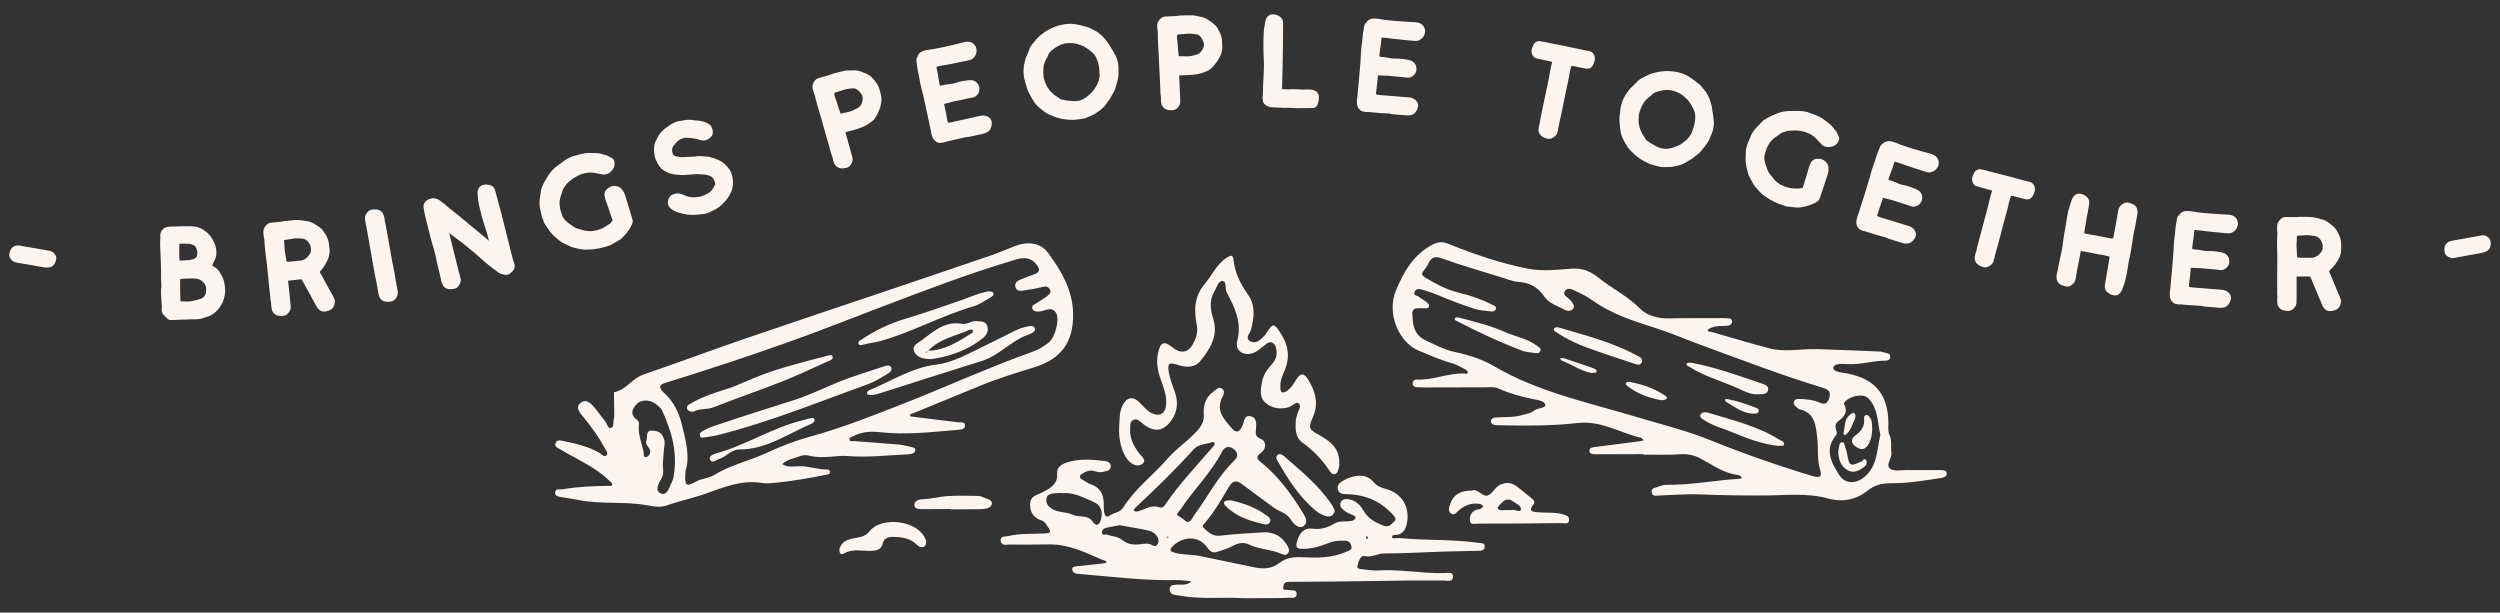 <?xml version="1.0" encoding="UTF-8"?><svg id="Layer_1" xmlns="http://www.w3.org/2000/svg" viewBox="0 0 2000 490.07"><rect x="0" y="0" width="2000" height="490.07" fill="#333333" stroke="none"/><defs><style>.cls-1{fill:#fcf5ef;}</style></defs><path class="cls-1" d="M1155.18,464.43c2.61-.03,6.69,1.57,7.16-2.63.51-4.63-3.81-3.4-6.25-3.33-17.81.53-35.45-3.18-53.28-2.14-3.6.21-7.27-.19-10.86-.67-2.3-.31-6.59-.18-6.06-2.64.65-3.07,2.38-8.99,5.68-8.19,5.91,1.42,10.41-2.12,15.83-2.09,15.18.08,30.36-.94,45.55-1.42,9.8-.31,19.61-.4,29.42-.66,2.55-.07,5.59-.16,5.36-3.74-.19-2.98-3.09-2.36-5.12-2.65-20.87-2.98-42-1.79-62.93-3.83-2.12-.21-5.9.88-6.03-.6-.25-2.77,3.24-1.55,5.08-2.2,3.37-1.19,5.37-3.55,6.29-6.91,3.77-13.83-2.71-25.97-16.51-29.64-3.75-1-6.95-2.23-9.25-5.08-6.63-8.22-17.21-5.8-24.85-1.43-2.57,1.47-4.98,3.51-4.18,6.9.67,2.86,3.24,3.81,5.92,3.83,14.79.14,27.08,4.64,37.74,15.96,4.18,4.44,2.38,4.91.04,7.35-2.15,2.23-4.24,3.1-7.68,1.72-6.22-2.5-11.74-5.51-15.19-11.48-2.23-3.86-5.21-7.22-9.34-8.71-2.9-1.04-7.23-1.78-9,1.39-1.88,3.36,1.15,6.04,3.99,7.88,1.5.98,3.26,1.57,4.89,2.34,1.24.59,3.06,1.04,2.74,2.69-.28,1.44-1.9,2.02-3.4,2.3-4.53.85-9.17-.44-13.72,2.28-5.16,3.09-10.82,4.83-17.5,3.9-6.72-.93-10.62,4.04-12.25,10.82-1.01,4.19.18,5.16,3.85,5.29,7.8.27,15.1-2.06,22.14-4.85,4.29-1.7,8.43-1.74,12.79-1.62,3.22.09,4.55,2.31,4.94,4.84.43,2.77-2.11,3.08-4.14,3.99-11.34,5.1-23.43,4.99-35.33,4.38-6.93-.36-12.94.5-18.32,4.65-5.97,4.6-12.53,5-19.55,3.51-14.71-3.11-29.42-6.18-44.15-9.17-6.4-1.3-13.03-.73-19.43-2.46-3.75-1.01-5.4-2.01-2.05-5.39,6.85-6.9,19.94-9.95,27.86,1.46,2.43,3.5,4.69,4.12,8.06,2.99,4.1-1.38,8.36-2.57,12.1-4.67,4.19-2.35,8.86-3.11,12.54-1.27,8.22,4.12,17.5,3.88,25.77,7.4,1.93.82,4.19,2.05,5.88-.31,1.44-2.03.59-4.07-.56-6.06-4.46-7.7-11.16-11.16-19.95-10.56-11.2.76-22.45,1.23-33.58,2.62-6.09.76-9.42-2.53-13.19-5.96-1.45-1.32-1.12-2.05.02-3.34,7.89-8.93,13.75-19.29,19.78-29.45,3.36-5.67,6.33-5.77,11-2.23,8.36,6.33,16.85,12.5,25.29,18.72,4.26,3.14,9.91,3.84,13.17,9.09,2.06,3.31,6.58,8.4,10.52,5.44,4.5-3.37.52-8.61-1.89-12.51-8.6-13.91-18.32-26.92-31-37.46-3.12-2.6-6.88-4.55-.99-8.8,4.12-2.97,4.14-9.02-.33-10.89-4.78-2-4.22-4.31-3.94-7.87.32-3.96.88-8.93-3.95-10.18-5.85-1.52-5.37,4.43-6.95,7.7-2.5,5.2-4.85,5.96-8.51,1.74-6.16-7.09-13.06-14.17-7.42-24.99,1.08-2.08,2.29-5.18-.66-6.79-2.71-1.48-4.48,1.1-6.55,2.57-6.35,4.53-8.16,10.92-7.7,18.16.32,5.02-1.35,8.55-4.73,12.49-7.25,8.44-16.74,14.27-24.04,22.74-11.54,13.39-26.2,24.03-35.68,39.31-2.62,4.22-7.49,3.93-10.9,6.53-2.53,1.93-3.99-.43-4.35-2.72-.4-2.48-.26-5.05-.34-7.59-.22-7.25-3.33-12.57-10.46-14.81-2.19-.69-3.74-2.15-5.65-3.12-5.28-2.67-2.73-4.47.59-6.34,2.7-1.52,5.56-1.94,8.41-.98,2.53.85,4.96,1.02,7.48.33,2.41-.66,5.32-.92,5.26-4.38-.04-2.74-2.48-3.81-4.45-4.05-10.47-1.28-20.99-2.25-31.27,1.28-4.04,1.39-7.61,3.99-7.21,8.49.78,8.9-5.8,12.03-11.61,15.14-4.45,2.38-9.92,2.77-9.99,9.57-.07,6.68,2.82,10.96,9.27,13.03,2.49.8,3.62,3.33,5.12,5.4,2.53,3.5,2.14,4.63-2.41,4.92-9.76.62-19.65-.22-29.29,2.12-2.58.63-6.82-.36-6.2,4.05.56,3.99,4.56,2.74,7.22,2.76,10.54.09,21.09.03,31.64-.12,15.51-.21,28.96,6.52,42.66,12.46,1.15.5,2.91.3,3.01,2.07.01.2-1.92.63-2.98.75-7.13.79-14.27,1.48-21.4,2.31-1.36.16-3.06.43-2.94,2.43.09,1.58,1.25,2.79,2.56,3.14,2.07.55,4.28.59,6.44.77,24.52,2.06,48.98,5.1,73.68,4.62,4.19-.08,8.4.58,12.6.9-3.54,3.97-8.32,2.32-12.63,2.81-.36.04-.72.07-1.08.12-1.9.26-3.53.83-3.62,3.15-.08,2,.77,3.78,2.52,4.43,1.98.74,4.23.73,6.35,1.12,16.55,3.05,33.28.84,50.38,1.98,6.06-.02,12.61-.03,19.15-.08,5.45-.04,10.92.07,16.36-.29,2.54-.17,6.71,1.24,6.8-3.15.08-3.65-3.61-2.56-5.92-2.98-.35-.06-.77.06-1.08-.07-1.34-.59-4.1.87-3.76-2.1.24-2.09.96-4.37,3.88-4.39,1.45-.01,2.91-.05,4.36-.06,11.25-.08,22.51-.12,33.76-.25,19.18-.23,38.35-.58,57.53-.78,9.72-.1,19.45.12,29.17,0ZM1093.67,428.75c.27.61.55,1.22.82,1.83-.42.26-.84.53-1.27.79-.11-.63-.31-1.27-.3-1.9,0-.24.48-.48.74-.72ZM977.7,361.17c1.95-3.81,5.83-4.69,9.19-2.02,3.09,2.45,4.26,5.78.61,9.25-13.26,12.6-21.22,29.1-32.02,43.52-1.62,2.16-2.22,5.58-6,5.69-2.4-2.09-5.11-3.82-7.78-5.59-.85-.56,2.02-3.37,3.2-5.15,10.4-15.62,24.15-28.81,32.8-45.71ZM880.79,415.42c-1.05,3.68-3.18,6.9-6.96,1.55-3.88-5.48-10.71-2.74-15.86-5.26-4.06-1.99-9.21-1.64-13.52-3.27-4.05-1.54-8.2-4.53-7.29-9.54.88-4.85,5.87-3.93,9.52-4.48,1.05-.16,2.16.06,3.24.11,9.34-.84,17.25,3.75,25.32,7.19,5.65,2.41,7.19,7.98,5.56,13.7ZM925.97,435.53c-1.18,1.79-2.7,1.55-4.54.45-2.98-1.77-6.38-.92-9.54-.55-5.26.61-10.16-.12-14.23-3.49-3.59-2.98-8.08-2.75-12.06-4.26-1.38-.52-3.96,1.32-3.98-1.74-.02-1.94,1.42-3.29,3.33-3.71,3.51-.77,7.06-1.37,10.78-2.07,7.34,1.32,14.79,2.48,22.14,4.07,3.53.76,6.86,2.51,8.46,6.09.73,1.64.66,3.66-.36,5.21ZM926.29,405.45c-6.55-1.28-10.77,2.25-15.58,3.54-1.28.34-3,.57-3.7-.9-.21-.44,1.03-1.74,1.8-2.45,15.95-14.79,31.49-29.98,46.06-46.14,3.99-4.43,9.89-3.92,14.86-5.8.49-.19,1.62.23,1.87.69.6,1.11-.29,1.95-1,2.76-13.24,15.39-27.28,30.13-38.75,46.98-1.98,2.9-4.29,1.81-5.56,1.32ZM934.12,430.34c-.21-.02-.39-.4-.58-.62.23-.18.46-.37.69-.55.19.22.38.44.57.67-.23.18-.47.52-.68.51Z"/><path class="cls-1" d="M1050.54,333.12c4.66-11.05,1.46-20.52-4.2-29.75-3.16-5.15-6.18-4.98-9.52.53-1.72,2.83-3.39,5.6-5.9,7.74-1.63,1.38-3.74,3.14-5.72,1.93-.99-.61-.92-3.31-.94-5.08-.05-5.23,2.66-9.73,4.34-14.46,3.44-9.72,1.51-18.56-3.74-26.88-5.76-9.11-6.56-9-12.31.26-.37.6-.94,1.09-1.45,1.6-3.13,3.19-6.69,6.67-11.26,3.78-3.93-2.5.09-6.08.82-8.75,2.65-9.79,3.95-19.39-2.16-28.17-5.89-8.45-10.53-17.27-11.64-27.61-.51-4.78-2.19-4.15-5.5-2.08-8.04,5.03-11.41,13.72-17.13,20.4-9.12,10.63-9.09,21.75-6.78,33.63,1.17,6.05-.8,10.88-3.37,15.5-3.72,6.7-9.89,7.27-15.94,2.3-6.65-5.46-9.58-4.55-11.58,3.8-1.75,7.31-.55,14.43,1.91,21.39,2.29,6.48,4.89,12.91,4.47,19.97-.47,8.02-5.51,10.75-12.4,6.89-3.57-2-5.99-5.2-8.82-8.01-5.72-5.69-10.86-4.25-14.1,3.23-2.26,5.21-1.84,10.65-2.3,16.03-.49,11.34,2.22,20.88,7.03,26.67,3.24,3.89,7.9,5.8,11.44,3.18,4.07-3.01-.67-6.07-2.62-8.71-4.17-5.64-7.41-11.56-7.05-18.91.14-2.88-.58-6.1,2.69-7.65,2.79-1.32,4.71.94,6.72,2.39.59.42,1.08.98,1.66,1.42,8.69,6.46,15.92,5.2,22.07-3.67,4.97-7.16,5.36-14.67,2.53-22.69-1.8-5.09-3.85-10.2-4.75-15.48-1.22-7.22.17-8.3,7.31-5.93,6.83,2.27,13.72,2.19,18.07-3.28,7.67-9.66,14.44-19.99,10.11-33.81-2.12-6.78-3.32-14.31.68-21.02,1.96-3.28,3.17-9.08,6.64-9,3.81.09,1.91,6.05,3.56,9.16,6.42,12.12,12.32,23.9,8.35,38.93-2.19,8.28,6.48,12.86,14.32,8.79,2.54-1.32,4.72-3.32,7.06-5.01,2.02-1.46,3.92-3.89,6.69-2.56,2.97,1.42,3.25,4.9,3.45,7.55.3,4.07-1.79,7.66-4.61,10.67-3.56,3.79-6.22,8.37-7.08,13.27-1.03,5.86-2.55,12.45,3.45,17.11,5.61,4.35,11.92,4.96,18.47,2.79,2.59-.86,5.53-4.55,7.4-2.87,2.67,2.41-.47,6-1.2,9.08-.41,1.76-1.06,3.52-1.14,5.3-.29,6.22-.16,13.05,5.13,16.86,8.69,6.26,15.91,13.61,21.75,22.46,1,1.52,2.08,3.23,4.15,2.94,2.76-.38,2.72-3.02,3.41-4.99.61-1.74.48-3.49.42-5.33-.37-10.56-7.25-15.95-15.51-20.62-9.06-5.11-9.48-5.52-5.4-15.18Z"/><path class="cls-1" d="M1184.47,407.06c-1.31.56-2.92.46-4.2,1.06-3.81,1.8-4.81,5.66-4.2,9,.54,2.93,4.21,1.8,6.55,1.8,22.13-.06,44.26-.17,66.39-.43,2.21-.03,5.82,1.4,6.23-2.23.42-3.75-3.36-4.32-6.01-5.05-6.01-1.66-12.28-.72-18.39-1.35-3.62-.37-9.18-.18-4.01-6.47,1.4-1.7.3-3.28-1.3-4.54-4.25-3.34-8.29-6.96-12.67-10.11-3.75-2.71-7.84-3.01-12.34-1.12-4.65,1.95-6.54,7.82-10.55,8.81-4.27,1.05-7.91-6-12.74-3.93-8.82-.11-14.58,3.4-16.87,10.29-.85,2.57-2.51,5.95.53,8.02,2.79,1.9,4.54-1.18,6.34-2.69,4.95-4.15,10.49-6.1,16.91-4.93.93.17,1.7,1.19,2.54,1.81-.73.71-1.33,1.69-2.21,2.07ZM1200.02,403.61c2.22-2.27,4.45-4.8,8.2-3.72.67.19,1.31.59,1.87,1.03,2.68,2.08,7.46,3.31,6.48,7.25-.48,1.93-5.03-.93-7.48-.14-1.36,0-2.44.08-3.5,0-2.41-.18-5.2.86-7.09-.86-1.05-.96.59-2.61,1.52-3.56Z"/><path class="cls-1" d="M695.86,424.74c-2.89,3.46-5.53,4.53-9.67,5.32-5.39,1.03-11.86,1.58-14.29,8.15-.99,2.67.03,6.47,3.03,4.69,7.34-4.34,14.84-1.89,22.25-2.23,4.34-.2,7.85-1.02,9.02-5.92,1.04-4.36,4.37-5.29,8.32-5.23,7,.1,13.72.96,18.99,6.27,1.63,1.64,3.61,2.68,5.84,1.42,1.29-.72,1.77-2.22,1.56-4.69-.23-.5-.74-1.84-1.42-3.07-7.25-13.14-33.93-16.32-43.62-4.72Z"/><path class="cls-1" d="M1027.2,364.92c-1.35-1.17-3.26-2.29-4.91-1.12-2.47,1.76-.66,4.14.26,5.75,8.21,14.43,17.19,28.35,30.16,39.08,2.42,2,5.51,3.56,8.55,4.35,2.89.75,5.73-.36,6.56-4.43-.64-1.31-1.25-3.02-2.22-4.48-10.28-15.51-24.58-27.11-38.41-39.14Z"/><path class="cls-1" d="M760.67,407.47c8-.03,16,.03,23.99-.14,3.61-.08,8.33-.75,8.84-4.36.48-3.39-4.57-3.83-7.31-5.3-1.51-.81-3.5-.97-5.27-.98-7.99-.04-16.02-.36-23.97.27-6.45.51-12.76,2.33-19.34,2.47-2.77.06-6.39,1.52-6.09,4.92.25,2.84,3.65,2.97,6.25,2.97,7.63-.02,15.26-.06,22.89-.09,0,.08,0,.16,0,.23Z"/><path class="cls-1" d="M984.83,400.28c-3.98-.1-5.36.42-5.57,1.72-.27,1.69,1.02,2.54,2.03,3.52,8.34,8.13,19.04,11.25,29.91,13.91,1.62.4,3.77.21,4.71-1.7.95-1.93-.13-3.46-1.63-4.63-9.04-6.98-19.51-10.56-29.45-12.82Z"/><path class="cls-1" d="M1116.7,232.49c-7.71,18.67,2.78,41.77,18.3,48.04,8.68,3.51,17.2,7.54,26.35,9.94,3.78.99,7.25,3.2,10.79,5,.88.44,2.15,1.5,2.08,2.16-.22,2.11-2.19,1.17-3.3,1.15-12.78-.28-24.76,5.52-37.59,4.87-2.02-.1-3.4,1.37-3.2,3.47.14,1.52,1.34,2.56,2.97,2.65,2.54.13,5.08.19,7.63.19,16-.03,32-.11,48-.12,3.24,0,6.55-.59,9.68.81,8.97,4.02,18.32,6.64,27.96,8.61,3.58.73,9.4,1.31,9.91,4.77.37,2.47-6.31,2.24-9.07,4.52-2.72,2.25-5.9,2.42-8.99,3.38-7.12,2.2-14.41,1.5-21.62,2.04-1.98.15-3.85,1.1-3.85,3.08,0,1.97,1.87,2.91,3.85,3.06,1.09.08,2.18.07,3.27.09,20.65.5,41.59.53,61.83-1.76,19.46-2.2,34.03,7.79,50.89,11.74.91.21,1.6,1.31,2.4,1.99-1,.28-1.98.68-3,.81-11.81,1.55-23.61,3.1-35.43,4.55-2.23.28-4.99.38-5.02,3-.03,2.71,2.84,2.9,4.98,2.9,12.72.02,25.45-.07,38.17-.12,0,.13,0,.26,0,.39,9.82-.04,19.66.35,29.45-.28,6.09-.39,11.39.69,16.65,3.56,9.47,5.16,18.36,11.69,29.58,12.98,1.15.13,2.77.93,3.14,2.61-1.06.18-2.11.46-3.17.53-19.14,1.25-38.07,5.04-57.33,4.73-2.66-.04-4.89,1.14-7.3,1.88-2.1.64-4.58.79-4.4,3.73.23,3.94,3.43,3.05,5.76,2.97,10.86-.34,21.82-1.33,32.55-.91,17.41.67,34.8.98,52.21.88,16.99-.09,34.07-2.24,50.83,2.44,11.55,3.22,22.5.83,31.43-6.33,6.01-4.82,11.93-5.91,18.94-5.89,13.45.04,26.69-2.22,39.94-4.23,2.33-.35,4.64-1.33,4.39-3.74-.28-2.71-3.11-2.55-5.26-2.56-8.72-.04-17.45.04-26.17-.05-4.68-.05-10.54,1.3-13.73-.98-4.27-3.05,1.6-8.27.9-12.9-.7-4.6.66-9.44-1.47-13.95-1.46-3.09-.9-6.43-.93-9.68-.21-22.9-10.53-35.4-32.91-39.73-4.21-.81-11.25-1.1-11.11-4.48.15-3.71,7.07-3.24,11-3,9.92.61,19.4-2.48,29.18-2.75,2.12-.06,4.94.19,5.29-2.58.47-3.66-2.95-3.39-5.25-4.07-.7-.21-1.38-.61-2.08-.64-16.99-.69-33.99-1.45-50.99-1.97-12.92-.39-25.96,2.7-38.75-.7-15.31-4.07-30.48-8.66-45.71-13.03-1.19-.34-3.26.15-3.14-1.52.06-.8,2.23-1.61,3.55-2.15,3.81-1.56,7.9-.81,11.85-1.29,1.95-.23,3.78-.83,3.96-2.93.28-3.28-2.47-2.95-4.52-3.11-2.17-.16-4.36-.08-6.54-.07-13.07.05-26.15-.07-39.21.24-8.78.2-17.72-2.18-23.18-7.72-9.9-10.05-22.33-16.09-33.09-24.63-6.06-4.81-12.23-8.1-21.52-7.47-11.36.78-23.14,2.34-34.68.12-22.07-4.26-43.25-11.48-64.01-19.91-4.85-1.97-8.36-1.81-13.12.73-15.16,8.08-22.89,21.8-29.02,36.64ZM1468.8,348.18c2.47-3-3.41-7.13,1.83-11.18,2.35-1.82,8.77-6.33,4.66-13.45-1.1-1.91,4.54-5.9,9.57-6.75,4.96-.84,8.19-.45,11.29,3.5,6.47,8.24,5.92,18.34,8.13,27.54-2.93,12.43-2.2,25.84-13.78,34.55-6.3,4.74-14.54,4.63-18.87-2.04-6.42-9.9-12.46-20.45-2.83-32.16ZM1137.54,231.62c4.17,1.21,8.32,2.56,12.3,4.27,9.62,4.15,19.44,7.69,29.35,11.07,4.26,1.45,8.53,1.43,12.78,2.09,1.6.25,3.94.37,4.65-1.7.85-2.45-1.67-3-3.08-3.71-8.45-4.23-17.35-7.38-26.51-9.51-9.68-2.25-18.13-6.89-26.52-11.9-2.62-1.56-3.99-2.89-1.54-5.73,1.41-1.64,2.7-3.48,3.6-5.44,2.37-5.13,5.08-6.46,11.09-4.28,15.6,5.64,31.6,10.17,47.46,15.08,4.5,1.39,9.01,3.34,13.61,3.65,9.03.6,15.69,4.25,20.74,11.77,3.79,5.64,10.57,7.36,16.2,10.5,2.24,1.25,5.28,1.44,6.95-.91,1.42-2-.3-4.02-1.55-5.87-1.87-2.77-7.69-4.63-5.03-8.26,2.73-3.72,7.43-.25,10.9,1.3,3.94,1.76,7.78,3.94,11.3,6.44,14.97,10.63,32.04,16.21,49.31,21.66,13.06,4.12,25.68,9.63,38.56,14.34,31.6,11.54,63,23.66,95.21,33.46,4.28,1.3,7.76,2.66,6.24,7.89-1.06,3.65-2.71,6.62-7.76,4.32-4.96-2.26-10.47-2.78-15.93-2.96-1.78-.06-3.77-.13-4.63,1.88-.88,2.06.64,3.41,1.95,4.64.78.73,1.73,1.49,2.73,1.74,12.45,3.14,12.79,13.76,13.91,23.37.95,8.2-.32,16.49,2.19,24.75,1.83,6.03-.03,7.07-6.76,5.05-27.7-8.35-54.93-17.93-81.8-28.78-18.04-7.29-37.15-11.93-55.84-17.58-39.39-11.91-80.07-20.04-116.23-41.22-9.66-5.66-20.54-9.11-31.57-11.46-8.62-1.84-16.28-5.98-24.07-9.69-7.82-3.74-9.58-11.35-9.71-18.62-1.31-8.29,4.2-6.4,8.27-6.71,1.66-.13,4.01.82,4.78-1.15.77-1.97-1.34-3.21-2.66-4.32-1.65-1.39-3.82-2.2-5.36-3.69-1.24-1.21-5.02-.74-3.32-4.12,1.22-2.43,3.71-2.25,5.77-1.66Z"/><path class="cls-1" d="M1364.89,329.86c-1.83,0-3.92-.08-4.55,2.03-.65,2.14,1.23,3.06,2.74,4.07,7,4.68,15.17,6.73,22.82,9.88,11.64,4.78,23.43,9.41,36.81,10.9,1.1-.16,4.1.06,4.41-.74,1.05-2.8-2.08-3.3-3.68-4.3-17.7-11.05-37.86-15.66-57.47-21.68-.34-.1-.71-.15-1.07-.15Z"/><path class="cls-1" d="M1245.46,265.99c7.49,5.16,15.69,8.98,24.16,12.07,12.83,4.68,25.83,8.87,38.77,13.22,2.23.75,4.32.64,5.28-1.84.49-3.14-1.93-3.79-3.74-4.78-19.76-10.87-41.49-16.31-62.89-22.66-1.42-.42-3.2-.37-3.83,1.01-.8,1.76,1.1,2.19,2.24,2.98Z"/><path class="cls-1" d="M1351.9,293.64c10.75,6.92,22.98,10.51,34.63,15.35,6.27,2.6,12.31,6.17,17.7,6.46,4.92-.2,9.29.56,10.2-3.17,1-4.08-3.33-4.81-6.37-5.86-18.06-6.23-36.07-12.67-54.92-16.22-1.26-.24-3.72.11-3.85.64-.43,1.66,1.38,2.03,2.6,2.81Z"/><path class="cls-1" d="M1166.11,257.15c16.9,8.73,34.1,16.82,51.93,23.49,2.99,1.12,6.37,1.17,9.57,1.71,1.82.38,3.79.47,4.62-1.55.93-2.25-1.12-2.93-2.5-4.02-7.59-5.97-17.16-7.31-25.68-11.11-11.86-5.29-24.48-8.34-37-11.61-.96-.25-2.79-.17-3.03.33-.88,1.8.97,2.17,2.09,2.75Z"/><path class="cls-1" d="M1300.93,306.14c-.8,1.53.6,2.4,1.76,3.28,7.97,6.02,17.1,9.06,26.82,10.81,1.41-.42,3.49-.47,3.85-1.28.68-1.53-1.1-2.32-2.32-3.12-8.28-5.42-17.5-8.4-27.11-10.29-.97-.19-2.7.02-3,.6Z"/><path class="cls-1" d="M1406.92,328.81c.25-1.8-1.42-2.28-2.67-2.77-7.28-2.87-14.69-5.35-22.4-6.8-.61-.11-1.29.15-1.93.24.22.6.26,1.5.68,1.75,6.98,4.11,13.39,9.57,22.19,9.67,1.6-.22,3.77.46,4.13-2.08Z"/><path class="cls-1" d="M1274.05,294.33c-7.79-2.63-15.55-5.33-23.37-7.88-.78-.26-1.83.29-2.75.46.48.53.85,1.32,1.45,1.55,7.99,3.1,15.14,8.25,23.83,9.97,1.38-.22,3.83-.19,3.95-.7.5-2.15-1.38-2.81-3.11-3.4Z"/><path class="cls-1" d="M1483.44,356.37c5.64,4.81,9.43,3.56,12.45-3.12,1.43-3.16,1.59-6.23,1.92-9.84-.35-3.16.31-6.93-2.31-9.97-.69-.81-1.39-1.76-2.69-1.4-1.19.33-1.75,1.28-1.59,2.39.94,6.65-2.4,10.75-7.55,14.41-2.26,1.6-3.17,5.02-.23,7.52Z"/><path class="cls-1" d="M1478.81,376.52c4.78,2.34,9.08-.42,12.88-3.3,1.55-1.17,2.16-3.49,1.32-4.89-1.57-2.64-2.72.41-3.97.96-9.07,3.99-9.6,3.69-11.39-6.33-.44-2.43-1.36-4.78-2.1-7.16-.31-1.01-.62-2.15-2.02-2.01-1.22.12-1.76,1.07-1.99,2.13-.39,1.75-.67,3.52-.96,5.12.19,6.68,2.13,12.5,8.23,15.48Z"/><path class="cls-1" d="M1475.95,348.16c4.5-2.82,5.4-7.94,7.65-12.2.48-.91.56-2.03.88-3.25-.39-.82-.68-2.33-1.28-2.47-.8-.18-1.93.57-2.76,1.16-5.41,3.84-4.26,10.17-5.71,15.51-.08.3,1.1,1.32,1.21,1.25Z"/><path class="cls-1" d="M620.65,386.19c13.66-1.35,27.17-3.77,40.63-6.44,1.27-.25,3.14-.45,2.66-2.55-.26-1.13-1.36-1.59-2.5-1.59-7.3.04-14.24-2.67-21.61-2.64-4.66.02-9.66,1.19-14.06-1.64,3.72-3.86,9.03-4.39,13.66-6.25,2.24-.9,5.18-1.23,7.49-.62,11.52,3.02,23.13-.55,31,.38,17.75,1.25,31.78-.66,45.85-1.2,1.81-.07,3.63-.23,5.4-.57,1.46-.29,2.8-1.25,3.05-2.72.3-1.8-1.2-2.35-2.69-2.64-3.55-.71-7.08-1.76-10.67-2.08-11.93-1.06-23.89-1.84-35.83-2.78-1.23-.1-3.21.8-3.39-1.29-.15-1.69,1.66-1.98,2.94-2.63,6.72-3.41,13.85-4.04,21.17-3.2,21.1,2.43,42.04-.14,63-1.9,2.58-.22,5.64-.55,5.2-3.93-.36-2.83-3.43-1.8-5.41-2.05-11.86-1.49-23.72-2.93-35.58-4.4-1.07-.13-3.01-.37-3.02-.63-.08-1.76,1.67-1.83,2.82-2.31,18.03-7.44,36.08-14.85,54.14-22.23,14.06-5.74,28.59-10.1,43.06-14.64,21.14-6.63,30.72-20.11,30.54-42.05-.16-19.19-9.26-34.65-20.03-49.24-6.06-8.21-16.01-9.52-26.62-5.44-6.39,2.46-12.66,5.24-19.13,7.45-31.1,10.64-62.24,21.17-93.39,31.69-34.89,11.79-69.86,23.37-104.68,35.35-26.68,9.19-53.13,19.06-79.83,28.21-9.03,3.09-14.02,12.41-23.64,14.22.08,6.08.17,12.15.22,18.23,0,1.08-.08,2.2-.35,3.24-.63,2.4.35,6.16-2.08,6.93-2.83.9-3.11-3.11-4.59-4.86-2.8-3.32-5.19-6.99-7.96-10.34-3.05-3.7-7.1-8.41-11.72-4.88-5.18,3.95-.23,8.77,2.47,12.06,6.24,7.61,11.87,15.56,16.6,24.17,1.01,1.84,2.98,4.12,1.65,5.68-1.88,2.22-3.94-.55-5.55-1.53-9.19-5.55-19.49-7.62-29.74-9.87-2.12-.47-4.57-.79-5.63,1.77-1.2,2.88,1.54,3.76,3.21,4.78,4,2.45,8.18,4.62,12.29,6.89,9.86,5.44,19.77,10.8,27.87,18.83.97.96,2.54,1.95,1.59,3.49-.33.54-2.04.29-3.13.29-12.36.06-24.67.78-36.88,2.74-1.95.31-4.96-.79-5.3,2.21-.39,3.47,2.7,3.66,5.21,4.08,4.64.76,9.31,1.42,13.92,2.33,17.86,3.53,36.18.87,54.09,4.09,5.21.94,10.62,2.1,16.07.16,10.23-3.64,20.91-5.75,31.19-9.42,14.47-5.17,28.98-11.26,45.11-8.52,3.52.6,7.28.15,10.88-.2ZM538.82,381.72c-.26,1.4-.72,2.82-1.4,4.06-2.14,3.91-3.39,11.1-8.75,8.94-5.16-2.09-1.72-8.16.48-11.91,2.88-4.91.38-10.02,1.25-13.48.46-5.39.53-9.4,1.25-13.29.44-2.38-.32-4.29-1.04-6.26-1.64-4.51-6.04-5.44-9.69-5.28-4.52.2-2.75,5.13-3.79,7.93-1.03,2.76,1.28,4.57,2.5,6.74,1.54,2.72-.46,5.78-2.3,6.37-3,.97-2.17-2.72-2.48-4.2-1.42-6.68-4.22-13.11-3.81-20.15.1-1.74.52-3.91-1.11-5.08-6.23-4.44-4.55-8.89-.12-13.24,3.61-3.55,10.99-3.11,15.44.8,1.62,1.42,3.59,2.84,4.44,4.7,7.78,16.94,12.63,34.45,9.11,53.33ZM571.24,380.05c-4.34,2.66-9.6,2.6-14.19,5.1-8.57,4.67-9.51,3.77-8.62-8.46,3.75-11.4.14-24.81-3.22-38.03-2.32-9.11-6.49-17.57-13.82-24.22-4.78-4.33-4.26-6.59,1.15-8.25,33.49-10.31,66.75-21.34,99.75-33.1,23.48-8.36,46.66-17.6,69.96-26.46,36.41-13.84,72.75-27.83,110.13-38.93,6.54-1.94,12.04-1.93,16.68,3.69,2.91,3.52,3.35,6.28-1.74,8.06-3.38,1.18-6.69,2.57-10.04,3.85-2.85,1.09-5.83,2.57-4.98,6.07,1.08,4.5,5.09,3.2,8.15,2.78,4.65-.63,9.3-1.46,13.82-2.67,2.56-.68,4.28-.13,5.56,1.9,1.62,2.56-.47,4.17-2.05,5.44-2.53,2.02-5.46,3.53-8.07,5.46-1.6,1.19-4.68,1.67-3.87,4.46.68,2.35,3.11,2.63,5.44,2.51,4.62-.23,10.06-4.79,13.59,1.18,3.14,5.3-1,20.14-6.2,23.86-3.5,2.49-6.93,5.06-11.18,6.57-35.07,12.46-68.93,27.95-103.54,41.58-25.14,9.9-50.25,19.87-76.41,27.02-11.46,3.13-22.7,7.52-33.48,12.53-14.08,6.54-29.47,9.88-42.84,18.05Z"/><path class="cls-1" d="M695.04,307.05c5.38-1.94,10.3-5.23,15.28-8.15,1.84-1.08,3.74-3.1,2.44-5.34-.87-1.5-3.31-1.25-5.06-.65-13.3,4.53-26.87,8.41-39.77,13.9-11.24,4.78-22.38,10.04-33.95,13.65-20.96,6.53-41.85,13.24-62.64,20.28-2.71.92-5.42,1.97-7.88,3.39-1.69.98-4.54,1.95-3.4,4.72.87,2.13,3.1.91,6.6.58,1.07-.18,3.96-.48,6.76-1.17,41.67-10.4,81.35-26.68,121.62-41.2Z"/><path class="cls-1" d="M749.09,291.68c-19.67,2.34-35.74,13.14-53.36,20.32-1.49.61-2.51,1.76-1.99,3.26.19.54,1.95.55,3.12.83,1.7-.28,3.54-.37,5.24-.91,27.81-8.8,55.57-17.78,83.43-26.44,13.75-4.28,23.13-16.01,36.53-20.8,2.62-.94,6.85-2.63,5.88-5.2-1.28-3.38-5.59-1.44-8.53-.9-2.45.45-4.84,1.5-7.1,2.61-9.1,4.44-18.09,9.11-27.22,13.49-11.63,5.58-23.14,12.21-36,13.74Z"/><path class="cls-1" d="M625.45,305.26c12.4-4.89,24.5-10.57,36.63-16.11,1.67-.76,4.9-1.47,3.94-4.14-.57-1.6-3.11-.68-4.91-.2-17.4,4.56-34.9,8.83-51.75,15.13-9.72,3.64-18.97,8.48-28.98,11.55-9.63,2.95-19.19,6.3-28,11.37-1.53.88-3.38,1.93-2.7,4.07.61,1.93,2.49,2.44,4.99,2.47,4.67-2.85,10.73-1.4,16.28-3.6,18.04-7.15,36.44-13.41,54.49-20.53Z"/><path class="cls-1" d="M744.83,287.34c3.3-.63,7.25-1.15,11.08-2.15,11.21-2.95,21.71-7.48,30.71-14.95,3-2.49,4.4-5.99,3.05-9.75-1.38-3.83-5.11-3.16-8.33-3.58-4.18-.54-7.48,2.9-11.58,2.15-15.56-2.87-25.11,8.55-36.19,15.76-4.85,3.16-2.63,9,3.19,11.28,2.47.97,4.93,1,8.06,1.25ZM775.34,263.97c.84-.37,2.78-.23,2.94.18.63,1.57-.95,2.45-1.95,3.07-10.45,6.47-20.85,13.14-33.75,13.36,8.85-9.57,21.57-11.61,32.76-16.61ZM741.86,281.14c-.1.42-.2.85-.3,1.27-1.3-1.07-.32-1.09.3-1.27Z"/><path class="cls-1" d="M690.32,275.79c4.5-1.32,9.17-1.63,13.73-2.89,25.82-7.15,49.28-20.54,75.01-27.92,4.74-1.36,8.95-4.59,13.33-7.09,1.15-.66,2.85-1.39,2.31-3.2-.51-1.72-2.22-1.42-4.35-1.61-2.44.67-5.64,1.31-8.66,2.41-19.29,7.07-38.65,13.88-58.34,19.81-12.07,3.64-23.51,9.25-34.1,16.3-1.14.76-2.9,1.53-2.57,3.11.4,1.92,2.55,1.4,3.64,1.08Z"/><path class="cls-1" d="M651.69,335.86c-.26-1.32-1.32-1.72-2.36-1.52-2.1.42-4.14,1.18-6.23,1.66-24.67,5.65-45.99,20.13-70.3,26.72-2.49.67-5.86,2.46-4.83,4.79,1.66,3.76,4.61.5,7.12-.24,5.9-1.73,9.75-7.67,16.49-7.68,21.59-.03,38.76-12.55,57.51-20.6,1.2-.52,2.59-1.39,2.6-3.13Z"/><path class="cls-1" d="M39.82,200.64h-.04c-2.71-.41-5.37-.89-8-1.37l-15.96-2.78c-1.14-.2-2.13-.19-3.06.03-1.21.31-2.95.96-4.1,3.01-.46.93-.92,1.97-1.16,3.36-.24,1.39-.05,2.59.71,3.83,1.15,1.49,2.52,2.92,4.74,3.31,1.5.19,3.03.48,4.54.76.78.15,1.56.29,2.33.42,1.65.28,3.28.56,4.91.83,3.18.53,6.34,1.05,9.57,1.68,1.23.21,2.33.32,3.33.31.3,0,.59-.01.86-.03,2.36-.09,4.08-1.09,5.1-2.91.67-1.09,1.14-2.35,1.37-3.66.21-1.19.03-2.22-.55-3.23-1.19-2.06-2.69-3.22-4.58-3.55Z"/><path class="cls-1" d="M177.11,220.02l-1.8-2.96c-.57-.83-1.52-2-2.8-2.83l-2.76-1.89c.35-.59.66-1.25.94-1.99.11-.22.22-.47.32-.73l.19-.46c1.01-1.69,1.59-3.34,1.77-5.01.31-2.51.12-4.97-.57-7.36-1.24-3.8-2.99-6.84-5.31-9.3-.89-.97-1.7-1.76-2.73-2.43l-2.21-1.53c-1.09-.67-2.41-1.41-3.82-1.73-1.81-.57-3.83-.8-6.14-.8-3.92-.04-7.91.01-11.91.17-.64.04-1.29.05-1.93.06-1.4.02-2.85.04-4.02.32-.61.01-1.14.15-1.81.34-2.26.92-3.67,2.63-4.21,5.26-.09.97-.08,1.84-.07,2.67-.08,1.62-.15,3.24-.12,4.75-.07.63-.04,1.31,0,1.98l.03.82c.07,1.13.11,2.25.15,3.37.04,1.18.09,2.34.15,3.4.05,3.64.21,7.38.36,10.97l.04,1.82c.05,1.82.09,3.55-.04,5.43.01.77.05,1.51.08,2.25.04.72.07,1.43.09,2.34.1.82.21,1.84.06,2.73-.11.61-.22,1.23-.21,1.84v1.85c.02,1.85.03,3.77.21,5.75.11,1.09.18,2.17.24,3.26.07,1.13.14,2.25.24,3.23,0,.3,0,.59-.04.8-.42,1.79-.14,3.45.86,4.82.65.84,1.41,1.69,2.39,2.62.33.24.66.57.83.72.8.94,1.96,1.47,3.18,1.46h.04s1.97-.03,1.97-.03c1.38-.07,2.76-.11,4.13-.16,1.43-.05,2.84-.09,4.16-.16h.91c.58-.02,1.16-.05,1.73-.09.53-.03,1.06-.06,1.59-.07l5.53-.08c2.47-.03,4.45-.39,6.23-1.11.74-.29,1.47-.58,2.08-.75,1.53-.28,2.85-.94,3.88-1.52,1.68-.87,3.19-2.03,4.38-3.36.93-1.06,1.86-2.13,2.75-3.4.91-1.47,1.86-2.98,2.47-4.71.83-2.12,1.32-4.56,1.52-7.71.09-2.08-.19-3.97-.49-5.63-.38-2.74-1.22-5.11-2.54-7.26ZM144.27,237.66c-.01-.89-.05-1.75-.09-2.6-.04-.78-.07-1.55-.08-2.33-.01-.84,0-1.65.01-2.47.01-.85.03-1.7.01-2.57l-.05-3.32-.02-.21c-.04-.24.04-.57.15-.93.06,0,.13,0,.21,0,.51-.04,1.01-.1,1.5-.16.82-.09,1.61-.19,2.4-.2.81-.01,1.63-.03,2.44-.06,1.58-.05,3.16-.09,4.72-.05,1.65.07,3.17.42,4.64,1.09.94.42,1.76,1.05,2.78,2.15.97,1.1,1.61,2.4,1.98,3.92.09.67.1,1.44.02,2.41.01.62-.08,1.25-.17,2.11,0,.3-.19.7-.31.98l-.58.96c-.66,1.29-1.78,2.15-3.7,2.85-.65.21-1.3.37-1.96.53-.66.16-1.33.32-2.04.54-.62.19-1.28.3-1.95.41l-.78.16c-.62,0-1.19.11-1.78.22-.24.05-.48.09-.53.11l-2.01.03-4.77-.22v-.92c.02-.87.02-1.73-.05-2.46ZM157.68,204.37c-.06.37-.17.68-.33.96-.73,1.13-1.74,1.82-3.21,2.17-1.75.47-3.63.71-5.72.74-1.6.02-3.2.13-4.72.25-.02-.11-.04-.26-.07-.45-.1-.63-.2-1.35-.21-2.08-.04-2.39-.07-4.89,0-7.45-.02-1.06-.03-2.12.09-3.46.68-.01,1.37-.05,2.04-.08.61-.03,1.2-.06,1.78-.07.11,0,.22,0,.33,0,1.32,0,2.57.07,3.82.14.86.08,1.45.25,1.92.53l.36.17c.27.08.53.19.8.3.34.14.68.27.89.33.21.09.59.28.83.8.68,1.14,1.17,2.11,1.37,3.33.2.84.26,1.53.21,2.07-.11.7-.21,1.4-.18,1.81Z"/><path class="cls-1" d="M267.11,238.26c-.21-.47-.42-.91-.67-1.35l-1.16-2.05c-.83-1.46-1.64-2.9-2.39-4.32-1.52-2.94-3.13-5.82-4.73-8.69l-1.86-3.29c-.12-.33-.28-.61-.51-1.07.23-.24.46-.5.67-.76,2.95-3.47,4.92-6.71,6.22-10.25.86-2.58,1.17-4.92.95-7.16-.08-.8-.19-1.63-.3-2.47-.11-.83-.22-1.68-.31-2.53-.15-1.55-.7-2.91-1.22-4.22l-.17-.4c-.89-1.74-1.99-3.51-3.14-5.06-.32-.6-.8-1.07-1.23-1.48l-.45-.43c-1.15-.94-2.33-1.91-3.68-2.62l-.73-.45c-.62-.39-1.22-.77-1.76-1.03-1.52-.89-2.89-1.39-4.15-1.54-.79-.18-1.56-.29-2.29-.39l-.43-.06c-3.47-.68-7.1-.79-10.74-.31l-5.72.59c-.72.16-1.44.33-2.17.41l-8.11.81c-1.51.15-2.95.85-3.95,1.92-1.83,1.94-2.61,3.99-2.38,6.27l.09,1c.12,1.36.24,2.78.65,4.16.06.22.08.58.09.93.01.24.02.48.05.7.02.24.03.49.03.74,0,.37.02.76.06,1.17l.28,2.92c.28,2.96.57,6.03,1.03,9.1.37,2.26.59,4.58.79,6.83l1.68,16.89c.1.96.22,1.91.34,2.87.12.94.24,1.88.33,2.74.11,2.25.33,4.08.72,5.91.08.28.12.66.09,1-.08,1.18.14,2.26.34,3.3l.15.76c.42,2.67,2.71,4.88,5.4,5.24.65.11,1.34.16,2.12.16.62,0,1.29-.04,2.04-.12,1.51-.3,2.64-.94,3.37-1.85,1.9-1.99,2.63-4.12,2.13-6.48-.04-.11-.04-.35-.05-.57,0-.2-.01-.41-.04-.61l-.86-8.56c-.43-3.28-.77-6.67-1.1-9.95,0-.01,0-.02,0-.04,3.46-.34,6.91-.69,10.36-1.14.1,0,.22,0,.46.07.23.43.49.84.72,1.2l2.96,5.35c1.12,2.12,2.34,4.22,3.54,6.28l.33.71c.26.59.53,1.17.88,1.73,1.18,1.95,2.28,3.94,3.27,5.91.42.85.95,1.63,1.68,2.46,1.63,1.81,3.77,2.5,6.18,1.98,1.16-.23,2.26-.69,3.19-1.1,1.2-.54,2.11-1.35,2.7-2.38,1.06-1.75,1.18-3.52,1.15-4.9.07-.6-.07-1.2-.36-1.64l-.39-.84ZM229.22,209.32c-.02-.14-.03-.29-.05-.44-.38-2.81-.87-5.62-1.33-8.27-.17-1.19-.21-2.39-.26-3.6-.05-1.3-.11-2.61-.28-3.9-.03-.24-.06-.57-.06-.62.12-.48.67-.66,2.68-.86,1.25-.12,2.49-.35,3.79-.6,1.52-.35,2.93-.45,4.21-.33.61.05,1.18.07,1.77.05.48,0,.97,0,1.56.04,2.35.08,4.19,1.14,5.72,3.26l.25.44c.11.2.22.39.38.64,1.06,1.62,1.41,3.62,1.07,6.17-.07.69-.35,1.33-.86,1.96-.3.37-.57.76-.84,1.15-.21.31-.43.63-.59.83-.61.64-1.06,1.09-1.7,1.5-1.15.81-2.56,1.65-4.28,1.73-1.1.06-2.18.19-3.27.33-1.01.13-2.02.25-3.15.32-1.53.15-3.1.31-4.73.22Z"/><path class="cls-1" d="M317.86,231.27c-.22-1.25-.46-2.49-.71-3.74-.24-1.23-.48-2.45-.69-3.6-.49-3.94-1.26-7.75-2.1-11.9-.51-2.07-.87-4.2-1.25-6.45l-2.96-16.91c-.17-.96-.36-1.92-.56-2.87-.18-.9-.36-1.79-.52-2.67l-.23-1.4c-.23-1.43-.47-2.91-.91-4.4-.14-.38-.19-.68-.18-1.06-.04-1.69-.47-3.12-.83-4.15-.86-2.58-2.76-4.18-5.36-4.52-.55-.07-1.12-.08-1.68-.08-.56,0-.92,0-1.98.04-.61.11-1.19.32-1.64.5-2.4.72-5.03,4.91-4.22,7.73.15.5.2.97.27,1.46.04.31.08.62.14.94.12.71.27,1.39.42,2.07.14.65.28,1.3.4,1.98l6.46,36.69c.19,1.07.43,2.16.68,3.24.23,1.03.46,2.06.64,3.07l1.66,9.42c.17.96.34,1.95.86,2.9.93,2.16,2.61,3.46,4.81,3.74.61.1,1.22.15,1.84.15.99,0,2.01-.14,3.08-.41,1.13-.2,2.15-.8,2.96-1.76,1.77-2.2,2.37-4.46,1.84-6.82l-.21-1.19Z"/><path class="cls-1" d="M411.07,209.76c-.13-.28-.25-.51-.32-.79-.43-1.3-.76-2.63-1.09-3.96l-8.83-35.24c-.3-1.2-.64-2.35-.98-3.51-.33-1.11-.66-2.23-.95-3.37l-.71-2.83c-.57-2.27-1.14-4.54-1.79-6.71-.08-.34-.19-.67-.31-1-.08-.24-.17-.48-.31-.97-.67-1.59-1.9-2.7-3.85-3.33-.92-.2-1.82-.31-2.95-.43-1.13-.02-2.12.17-2.8.44-1.53.38-2.7,1.37-3.23,2.63-.69,1.33-.99,2.85-.86,4.49.11.83.23,1.65.23,2.49.13,2.72.68,5.33,1.22,7.88,1.07,4.7,2.35,9.39,3.77,13.82.19.76.41,1.62.66,2.21.29.93.6,1.85.91,2.77.3.9.6,1.79.87,2.66.53,1.85.98,3.73,1.44,5.62-.55-.47-1.1-.93-1.65-1.39-1.11-.94-2.23-1.88-3.39-2.87l-1.52-1.23c-2.64-2.14-5.32-4.31-7.85-6.45-4.92-4.2-8.97-7.56-12.76-10.57l-1.09-.84c-2.48-1.91-4.82-3.71-6.89-5.68-.25-.29-.52-.46-.75-.62-.46-.36-.95-.72-1.44-1.08-.46-.34-.93-.68-1.25-.92-1.34-1.25-3.13-2.04-5.34-2.34-.72-.1-1.55-.05-2.27.13-.76.19-1.49.48-2.3.81-2.83,1.31-4.24,3.79-3.79,6.59.54,4.19,1.62,8.35,2.67,12.38.47,1.82.95,3.64,1.38,5.49l2.01,8.01c.15.6.33,1.22.51,1.84.17.59.35,1.17.54,1.92.3.8.62,1.69.83,2.51l.65,2.55c.85,3.32,1.72,6.75,2.35,10.24.69,3.17,1.48,6.31,2.26,9.45l.35,1.33c.13.45.25.88.25,1.36.12,1.5.7,2.83,1.2,3.98,1.14,2.71,3.27,4.15,6.21,4.14.41,0,.84-.03,1.28-.09.09-.02.27-.03.44-.04.29,0,.62-.02.76-.07,2.17-.25,3.67-1.21,4.46-2.73.47-.61.73-1.18,1.07-1.93.62-1.47.7-2.83.28-4.02l-.59-2.34c-.2-.8-.42-1.59-.65-2.39-.21-.76-.43-1.51-.62-2.28l-.12-.5c-2.39-9.53-4.77-19.06-7.11-28.67.72.57,1.44,1.16,2.19,1.77,1,.72,1.99,1.46,2.96,2.19,1,.74,2,1.49,3,2.22l.34.25c1.67,1.24,3.4,2.51,5,3.93,1.37,1.15,2.77,2.3,4.17,3.45,1.41,1.16,2.82,2.31,4.18,3.46,4.25,3.86,8.65,7.86,13.41,11.29l2.79,2.06c.17.16.36.29.76.56l.25.24c1.84,1.4,3.93,1.86,5.96,2.16,1.36.15,2.69-.24,3.62-1.04.66-.5,1.32-1.01,2.06-1.73,1.82-2.12,2.25-4.56,1.23-7.05l-.15-.32ZM398.82,215.96s0,0,0,0h0s0,0,0,0Z"/><path class="cls-1" d="M502.28,163.24c-.81-2.53-1.63-5.07-2.41-7.65-.62-1.95-1.85-3.48-2.97-4.77-.24-.37-.6-.66-1.03-.83-.44-.31-.98-.64-1.6-.78-1.85-.65-3.87-.61-5.72.11-1.19.51-2.24,1.21-3.21,2.16-1.49,1.45-2.05,3.25-1.67,5.38.16.87.33,1.73.63,2.67.76,2.04,1.51,4.09,2.2,6.24.7,1.86,1.33,3.85,1.96,5.84.17.54.37,1.09.58,1.65.2.55.41,1.11.59,1.67l.47,1.49c-.64.73-1.25,1.46-1.88,2.22l-.59.43c-2.25,1.6-4.29,3-6.51,3.9-.97.41-2.06.76-3.08,1.08-.52.17-1.1.26-1.67.36l-.98.18c-1.05.25-2.23.38-3.44.35-1.87-.07-4.07-.26-6.25-1.06-.88-.28-1.63-.5-2.46-.67-1.95-.44-3.42-1.08-4.68-2.06l-2.38-1.71c-1.64-1.09-2.97-2.09-4.12-3.37-1.33-1.5-2.1-2.83-2.52-4.4-.07-.21-.15-.43-.24-.66-.12-.33-.25-.66-.35-1.16l-.28-.82c-.25-.72-.49-1.41-.59-2.16-.46-2.56-.56-4.61-.33-6.36l.15-.85c.16-.89.31-1.73.63-2.58l1.77-5.28c.33-.89.72-1.81,1.36-2.48.24-.23.46-.53.69-.86.11-.16.23-.33.42-.55.16-.2.31-.42.47-.65.26-.37.5-.72.79-.95l1.34-1.11c1.04-.86,2.08-1.73,3.14-2.48,1.24-.8,2.54-1.52,3.96-2.2,1.61-.92,3.3-1.42,5.08-1.88.96-.21,1.99-.44,2.93-.57,1.37-.16,2.88-.05,4.26.09,1.63.22,3.25.56,4.85.89l1.88.38c1.95.41,3.75.15,5.45-.79,1.41-.72,2.43-1.95,3.31-3.15,1.51-2,1.85-4.47,1-7.15l-.17-.38c-.26-.42-.57-.86-1.07-1.26-.38-.31-.72-.49-1.32-.77-.52-.17-1.02-.45-1.55-.74l-.69-.37c-.16-.08-.33-.16-.52-.31l-.36-.29-.43-.07c-.27-.09-.7-.23-1.18-.18-.22-.01-.42-.09-.81-.24l-.34-.13c-1.67-.58-3.3-.95-4.94-1.1-.92-.03-1.8-.04-2.69-.05-.87-.01-1.73-.02-2.56-.05-3.03-.22-6,.41-8.58,1.03-1.88.49-3.76.99-5.71,1.61l-.37.11c-.48.13-1.06.29-1.64.67-1.53.69-3.15,1.6-5,2.82l-4.63,3.38c-2.21,1.61-3.81,3.02-5.23,4.58-1.33,1.51-2.4,3-3.25,4.48l-1.59,2.61c-.08.15-.18.31-.28.47-.14.23-.28.46-.36.61-.47.81-.89,1.65-1.32,2.51l-1.47,3.39c-.26.76-.35,1.52-.43,2.19-.04.35-.08.7-.17,1.16-.12.91-.26,1.84-.41,2.76-.15.97-.3,1.94-.43,2.9-.25,1.88-.22,3.91.12,6.18.32,1.33.61,2.56.82,3.84.42,2.52,1.1,4.74,1.92,6.4l.15.4c.1.66.29,1.53.85,2.2.5.74.99,1.5,1.49,2.26.91,1.4,1.82,2.81,2.81,4.17,1.2,1.59,2.73,3.18,4.64,4.84,1.08.98,2.13,1.85,3.17,2.6.69.61,1.31,1.05,1.85,1.33,2.17,1.12,4.43,2.21,6.68,3.28l2.97.99c.9.22,1.84.45,2.76.63l.79.16c1.85.37,3.76.75,5.74.75.24,0,.48,0,.73-.02,1.72-.01,3.41-.12,5.14-.23.98-.09,1.94-.28,2.82-.46l.86-.14c1.83-.28,3.73-.58,5.51-1.24.75-.24,1.48-.45,2.22-.66.77-.22,1.53-.44,2.32-.69l1.76-.97c.34-.25.69-.51,1.25-.78.56-.33,1.13-.65,1.7-.96.6-.33,1.2-.65,1.7-.95,1.29-.66,2.45-1.52,3.5-2.63.58-.68,1.09-1.24,1.7-1.83l.36-.38c.17-.16.33-.33.43-.46,2.08-2.34,3.74-4.92,5.25-8.21.26-.69.59-1.73.37-3.05-1.17-4.29-2.56-8.62-3.9-12.81Z"/><path class="cls-1" d="M582.72,134.39l-1.03-1.16c-1.9-2.2-3.73-3.66-5.92-4.75-2.28-1.13-4.62-2-7.3-2.72-.92-.28-1.93-.44-2.88-.47-1.69-.19-3.34-.28-4.86-.36-.83-.12-1.64-.11-2.4,0-2.08.32-4.37.5-6.82.54l-.61.02c-1.19.03-2.34.05-3.55.19-2.02.16-4.19-.05-6.79-.66-1.21-.33-2.02-1.09-2.42-2.28-.9-2.68-.63-4.66.95-6.5.6-.77,1.27-1.46,1.95-2.17l.83-.87c1.36-1.3,2.63-2.05,4.17-2.41l.84-.29c.43-.2.96-.3,1.64-.3.97,0,2.02.07,3.05.14l1.88.22c.83.13,1.69.26,2.41.33,1.18.21,2.29.41,3.32.84.53.19,1.09.31,1.63.41l.46.09c1.72.36,3.31.14,4.96-.73.96-.58,1.81-1.24,2.56-2,.99-1.08,1.48-2.33,1.48-3.76-.04-1.48-.45-2.96-1.15-4.28-.32-.93-1-1.68-1.89-2.12-.9-.53-1.93-1.12-3.13-1.62-2.56-.89-4.9-1.33-7.13-1.32-.69,0-1.19-.02-1.48-.08-3.39-1.01-6.91-.45-9.38.12-.28.02-.57.08-.87.15-.15.03-.3.07-.44.08l-.6.1c-.1,0-.21.02-.33.03l-.25-.1-.49.16c-1.12.16-2.1.57-2.97.93-.4.17-.79.33-1.3.51-1.17.48-2.28,1.28-3.35,2.05-.39.28-.76.55-1.11.78-1.8,1.16-3.14,2.2-4.32,3.39-1.09,1.1-2.24,2.31-3.26,3.98-.49.99-.98,1.98-1.53,2.95-1.25,2.01-1.94,4.42-2.05,7.16-.13,3.04.27,5.89,1.22,8.72.12.35.28.82.55,1.2.69,1.42,1.46,3.03,2.52,4.49,1.22,1.62,2.54,2.81,4.11,3.67l.85.41c2,1.3,4.42,2.11,7.37,2.46.49.07.99.1,1.5.14.42.03.84.05,1.43.13.44,0,.88.06,1.32.1.77.08,1.53.15,2.28.11,2.63-.14,5.36-.31,7.97-.54,1.72-.16,3.34-.32,4.7-.21,1.11.27,2.18.26,3.21.26,2.12.02,4.12.47,6.14,1.4.89.38,1.72,1.15,2.25,2.04.73,1.37,1.49,2.79,1.59,4.32,0,.02-.01.04-.02.06-.67,1.59-1.62,3.19-3.2,5.36l-.32.24c-.96.84-1.95,1.53-3,2.08-1.64.95-3.55,1.59-5.39,2.21-.54.18-1.19.31-1.79.34l-2.52.2c-2.26.24-4.6-.11-7.01-.99-1.09-.54-2.13-.98-3.15-1.32-2.26-1.02-4.63-1.06-6.99-.14-1.49.5-2.7,1.41-3.56,2.71-1.61,2.84-1.47,7.07,1.93,9.27,2.09,1.44,3.9,2.31,5.84,2.8.72.19,1.43.36,2.13.53.68.16,1.35.32,2.09.52,2.1.5,4.28.74,6.78.73,1.53,0,3.17-.11,4.99-.3,1.05-.15,2.1-.31,3.08-.37h0c1.4,0,2.96-.35,4.27-.93.72-.24,1.36-.58,2-.92.35-.19.69-.38,1.08-.55l.7-.3c.76-.32,1.62-.68,2.35-1.17,2.17-1.22,4.11-2.71,5.61-4.27,2.23-2.25,3.98-4.44,5.31-6.68,2.16-3.46,3.15-7.27,2.93-11.32-.1-2.16-.54-4.33-1.42-6.94-.65-1.54-1.34-2.7-2.25-3.8Z"/><path class="cls-1" d="M703.2,70.31c-.44-1.22-1.1-2.5-2.05-3.97-1.19-1.65-2.6-3.3-4.24-4.96-.37-.35-1.11-.98-1.68-1.16-1.26-.79-2.64-1.59-4.17-2.09l-.79-.32c-.68-.28-1.34-.55-1.92-.71-1.45-.54-2.97-.83-4.67-.87-.7.04-1.38.05-2.06.07-.72.01-1.44.03-2.05.07-1.06-.02-2.25-.04-3.48.17-1.61.34-3.22.69-4.7,1.1-1.5.31-3.07.75-4.59,1.17-.34.1-.65.21-.96.33-.21.08-.43.16-.89.31-.28.12-.56.22-.84.32-.38.14-.75.27-.82.33l-8.14,2.27c-1.35.37-2.54,1.16-3.39,2.27-1.04,1.45-2.33,3.71-1.53,6.59.49,1.76,1,3.58,1.72,5.34.09.2.16.49.23.81.05.23.1.44.1.35.05.68.15,1.48.42,2l.81,2.96c.79,2.92,1.62,5.94,2.6,8.9.62,1.98,1.15,3.98,1.68,5.95l.8,2.96c.65,2.16,1.25,4.3,1.85,6.45.61,2.17,1.21,4.34,1.86,6.49l.64,2.2c.42,1.43.84,2.84,1.2,4.39l.28,1.03c.39,1.45.79,2.94,1.38,4.15l.38,1.3c.18,1.52.67,2.82,1.11,4,.98,2.48,3.58,4.24,6.22,4.23.05,0,.09,0,.14,0,1.29-.03,2.5-.23,4.07-.68,1.43-.56,2.44-1.38,3.04-2.45,1.42-2.3,1.73-4.49.98-6.36l-5.42-19.42s.02,0,.03,0c.94-.26,1.89-.54,2.85-.82,1.87-.54,3.76-1.1,5.69-1.56,1.16-.32,2.29-.75,3.42-1.19.69-.27,1.39-.53,2-.74l.53-.21.15-.13c1.9-.85,3.8-1.99,5.8-3.46,1.23-.91,2.61-2.03,3.52-3.63,2.45-4,3.95-7.77,4.58-11.5.48-2.5.38-4.91-.31-7.38l-1.37-4.87ZM682.51,70.64c1.12,0,2.18.35,3.25,1.06,1.31.93,2.46,2.19,3.61,3.95,1.89,2.95.27,8.26-2.42,10.25-.54.42-1.2.75-1.9,1.09-.42.21-.84.41-1.17.6-.87.44-1.73.88-2.62,1.23-1.49.58-3.11.89-4.82,1.22-1.33.26-2.71.52-4.01.92,0-.03,0-.05-.01-.07-.04-.22-.09-.44-.15-.64-.23-.82-.51-1.84-1.08-2.83-.05-.09-.13-.37-.19-.57-.39-1.4-.81-2.89-1.26-4.14-.13-.47-.28-.9-.43-1.34-.13-.37-.26-.75-.42-1.31l-.21-.53c-.55-1.37-1.69-4.22-1.01-5.21.2-.27.91-.44,1.48-.58l.71-.19c.65-.23,1.28-.43,1.91-.63.67-.21,1.33-.43,2.11-.71,1.06-.46,2.39-.79,4.25-1.07,1.19-.24,2.44-.39,3.79-.45.19-.02.38-.03.57-.03Z"/><path class="cls-1" d="M789.1,92.86c-1.54-.51-3.2-.58-4.92-.22-2.29.49-4.48.95-6.58,1.5-1.78.38-3.55.78-5.32,1.18-1.76.4-3.53.8-5.29,1.17-1.8.38-3.61.77-5.4,1.25-.97.27-1.99.34-3.08.4l-.19-.31c-.08-.1-.19-.32-.27-.66-.37-1.73-.75-3.55-1.04-5.39-.2-.92-.37-1.85-.54-2.77-.18-.95-.35-1.91-.56-2.86l-.33-1.57c-.09-.44-.19-.88-.25-1.43.34-.08.67-.17.99-.26.33-.09.64-.18,1.02-.26l5.37-1.44,10.44-2.22c1.73-.26,3.33-.6,5.04-.96.59-.13,1.7-.44,2.65-1.19,1.93-1.7,2.81-3.63,2.69-5.85,0-.74-.16-1.45-.35-1.8-.52-2.46-2.93-4.64-5.59-4.99-.81-.06-1.61-.11-2.53-.04l-4.34.61c-2.37.39-4.73,1-6.93,1.78-1.3.38-2.55.61-3.81.7l-3.24.44-3.94.77s-.08.01-.13.01c-.2,0-.47-.04-.5-.03-.31-.11-.38-.2-.43-.51-.13-.61-.24-1.23-.34-1.85-.12-.67-.23-1.35-.36-1.92l-.89-5.67-.77-3.64c-.08-.37-.13-.75-.19-1.12-.02-.1-.03-.21-.05-.31l4.41-.94c2.02-.32,4.14-.67,6.09-1.08,3.56-.65,7.2-1.42,10.8-2.19l1.63-.32c1.18-.23,2.37-.46,3.7-.82.87-.3,1.85-.64,2.77-1.47,1.96-1.95,2.84-4.04,2.71-6.33-.1-4.4-3.67-6.83-7-6.89-1.12-.03-2.2.22-3.41.48-1.6.44-3.21.88-4.92,1.24-3,.74-6.01,1.48-9.03,2.12l-2.57.56c-2.57.57-5,1.1-7.37,1.46-1.08.08-2.14.26-3.23.44l-1.44.23c-1.49.19-2.76.49-4.05.99-2.12.88-3.54,2.28-4.22,4.16l-.09.19,1.54.66h0s-1.7-.35-1.7-.35c-.64,1.32-.79,2.82-.45,4.44.16.73.24,1.58.32,2.44.12,1.06.24,2.12.44,3.07.19,1.23.47,2.45.75,3.67l.5,2.25c0,.53.11,1,.19,1.35.18,1.32.45,2.63.75,4.02.34,1.6.7,3.3,1.11,4.77.16.73.36,1.45.57,2.16.18.64.37,1.28.52,1.97.91,3.81,1.7,7.53,2.51,11.36l3.76,17.72c.03.12.03.25.05.38.03.28.06.59.13.92.29,1.35.68,2.71,1.17,3.99.66,1.86,3.33,4.31,5.76,4.3.17,0,.34-.01.51-.04.39-.03.78-.08,1.17-.13.31-.04.62-.09,1.17-.14.35-.08.7-.21,1.04-.36.13-.06.26-.13.4-.15l16.88-3.89c.2-.04.48-.09.79-.05.57.06,1.15-.06,1.54-.14l3.7-.79c2.81-.7,5.54-1.27,8.29-1.86.59-.13,1.08-.36,1.37-.52,2.43-.89,3.95-2.69,4.54-5.58l.18-2.23c-.03-2.69-1.59-4.74-4.28-5.64Z"/><path class="cls-1" d="M894.05,48.81c-.34-1.61-.79-2.84-1.39-3.88-1.47-2.99-3.26-5.83-4.99-8.57l-1.22-1.94c-.12-.25-.3-.46-.48-.7-1.18-1.36-2.37-2.82-3.66-4.39-.2-.21-.43-.41-.66-.62-.17-.15-.34-.3-.66-.61-.87-.68-1.75-1.36-2.71-2.2-.49-.38-.95-.74-1.65-1.04-1.13-.53-2.26-1.06-3.14-1.59-.78-.61-1.59-.89-2.16-1.08-.69-.32-1.43-.53-2.18-.73l-.76-.21c-3.1-.98-6.21-1.55-8.59-1.94-1.57-.28-3.23-.38-4.77-.27-7.69.45-15.31,3.37-21.42,8.2-2.25,1.66-4.33,3.74-6.37,6.36l-.39.52c-1.71,1.71-2.96,3.83-3.9,6.8-.02.19-.1.4-.33.83l-.18.44c-.56,1.36-1.18,2.86-1.82,4.2l-.27.35.06.49c-.45,1.41-.78,2.9-1.06,4.25-.17.48-.31,1.01-.26,1.69l-.1,1.01c-.11,1.05-.23,2.13-.17,3.21.03,2.68.45,5.41,1.29,8.25.46,1.33.9,2.58,1.15,3.79.49,2.07,1.36,3.8,2.22,5.51.82,1.55,1.62,3,2.55,4.56l.6.97c1.7,2.76,2.12,3.37,5.64,6.34.63.49,1.27.98,1.97,1.62l.63.46c1.35.98,2.76,2,4.42,2.77.51.22,1.02.41,1.51.59.52.19,1.03.37,1.57.64,2.49,1.14,5.15,1.78,7.51,2.28,2.22.34,4.59.67,6.84.67.5.06.99.09,1.48.09.45,0,.88-.03,1.29-.08,1.51-.12,3.04-.34,4.6-.56l2.27-.31c.97-.12,1.94-.46,2.88-.83,1.76-.74,3.52-1.48,5.15-2.27.47-.18,1.05-.49,1.56-.83.57-.38,1.11-.76,1.65-1.13.53-.37,1.06-.74,1.65-1.13,2.21-1.55,3.86-3.12,5.2-4.96.55-.77,1.13-1.55,1.71-2.33.59-.79,1.18-1.59,1.72-2.34.21-.27.42-.55.47-.75.34-.62.67-1.23.99-1.84.53-.99,1.05-1.97,1.58-2.86.64-.97,1.1-2.01,1.3-2.88.6-1.85,1.11-3.58,1.51-5.26.6-2.32,1.14-4.59,1.07-6.85,0-.8,0-1.6,0-2.32.01-1.55.02-3.16-.2-4.87-.11-.85-.33-1.81-.55-2.71ZM879.58,61.53c-.46,2.46-.98,4.85-2.33,6.89-.48.7-.95,1.49-1.42,2.28l-.65,1.09c-.56.91-1.32,1.7-2.28,2.61l-1.86,1.69c-1.39,1.37-3.03,2.52-4.79,3.36-1.52.64-3.16,1.24-4.89,1.37-2.33.21-4.79.08-7.94-.44-1.34-.23-2.67-.47-3.98-.73-.52-.08-.93-.23-1.18-.37-1.1-.95-2.32-1.8-3.48-2.43-1.05-.73-2.04-1.41-2.73-2.25l-.26-.25c-.12-.1-.23-.2-.34-.3-.18-.17-.36-.33-.45-.39-1.45-1.36-2.5-3-3.59-4.78-.33-.59-.57-1.24-.82-1.89l-.35-.88c-.18-.56-.38-1.1-.58-1.63-.18-.48-.36-.97-.61-1.7-.02-.05-.04-.23-.06-.37-.43-3.38-.46-6.39-.1-9.22.04-.37.09-.73.09-.81l.31-.97c.52-1.65,1.01-3.2,1.95-4.61.43-.76,1.03-1.89,1.38-2.9.52-1.28,1.42-2.46,2.64-3.48,1.21-.99,2.61-2.01,4.33-3.16.71-.41,1.43-.73,2.15-1.05l1.07-.5c1.84-.72,3.8-1.12,5.73-1.18.56-.04,1.1-.05,1.64-.06,2.7-.01,5.09.41,7.3,1.28l.92.31c.54.18,1.08.36,1.51.54,1.01.44,1.85.86,2.75,1.55l.56.33c.35.2.72.41,1.13.72,1.71,1.16,3.46,2.67,4.96,4.22.44.58.88,1.15,1.23,1.82.85,1.63,1.59,3.56,2.14,5.57v.02c.34,1.16.5,2.46.7,4,.03.53.08,1.12.13,1.73.08.99.18,2.07.2,3.32.08.67.03,1.15-.12,1.63Z"/><path class="cls-1" d="M976.5,27.52c-.78-1.87-1.79-3.81-3.01-5.8-.28-.42-.86-1.2-1.37-1.51-1.04-1.05-2.21-2.15-3.59-2.98l-.72-.51c-.59-.42-1.16-.83-1.69-1.12-1.29-.85-2.71-1.49-4.34-1.91-.69-.12-1.35-.26-2.02-.4-.71-.15-1.42-.3-2.02-.4-1.08-.27-2.19-.55-3.43-.62-1.65-.03-3.3-.06-4.83,0-1.53-.03-3.17.03-4.74.1-.36.01-.68.06-1.01.1-.23.03-.45.06-.93.1-.3.06-.6.09-.89.12-.41.05-.8.1-.88.14l-8.45.37c-1.4.06-2.74.56-3.81,1.44-1.34,1.18-3.12,3.08-2.98,6.12.08,1.81.16,3.69.46,5.55.05.22.04.5.04.84,0,.24,0,.47.02.38-.11.71-.19,1.48-.05,2.04l.12,3.09c.11,3.01.23,6.13.51,9.23.16,2.07.22,4.14.29,6.18l.11,3.06c.15,2.24.24,4.46.34,6.67.1,2.26.2,4.52.34,6.76.03.78.08,1.56.12,2.33.08,1.47.17,2.94.17,4.52l.04,1.08c.05,1.49.1,3.04.4,4.34l.08,1.36c-.17,1.52.01,2.9.17,4.15.4,2.68,2.6,5.02,5.23,5.56.99.2,1.95.3,3.1.3.32,0,.66-.01,1.02-.03,1.52-.22,2.69-.79,3.52-1.7,1.9-1.92,2.7-3.98,2.4-5.97l-.87-20.15s.02,0,.03,0l2.94-.15c1.95-.11,3.92-.21,5.91-.23,1.21-.05,2.4-.21,3.6-.38.73-.1,1.47-.2,2.1-.27l.56-.08.18-.1c2.04-.4,4.15-1.07,6.43-2.06,1.4-.61,3.01-1.38,4.26-2.74,3.29-3.34,5.61-6.68,7.07-10.16,1.04-2.32,1.48-4.69,1.37-7.26l-.22-5.06c-.16-1.3-.5-2.69-1.09-4.33ZM942.55,41.26c-.02-.1-.04-.39-.05-.63-.06-1.44-.13-2.98-.29-4.29-.02-.49-.07-.94-.11-1.4-.04-.39-.08-.79-.12-1.37l-.09-.57c-.22-1.46-.69-4.49.2-5.29.26-.22.99-.23,1.57-.23l.73-.02c.68-.08,1.34-.13,2-.18.7-.06,1.39-.11,2.22-.21,1.14-.2,2.51-.23,4.38-.08,1.22.04,2.46.18,3.8.42,1.34.16,2.46.77,3.49,1.87,1.07,1.21,1.9,2.69,2.62,4.67,1.17,3.3-1.62,8.1-4.68,9.44-.62.29-1.33.46-2.09.63-.46.11-.91.21-1.29.33-.94.23-1.88.46-2.82.6-1.58.22-3.23.16-4.97.09-.88-.03-1.77-.07-2.66-.06-.49,0-.97.02-1.45.05,0-.03,0-.05,0-.08,0-.22.01-.44,0-.66-.04-.85-.08-1.91-.41-3.01Z"/><path class="cls-1" d="M1052.02,72.61c-.88-.41-2.07-.9-3.39-.92-1.98-.15-3.96-.09-5.82-.03-.23,0-.47,0-.71,0-.35.01-.71.02-1.21-.05-.89-.02-1.78-.06-2.67-.11-.92-.05-1.84-.09-2.58-.1-1.23-.17-2.28-.14-3.41.11l-5.94-.13-.04,1.68h0l-.04-1.7c-.27-.03-.44-.06-.56-.09l.51-22.65c.09-4.21.19-8.52.19-12.8.02-1.12.02-2.24.02-3.36,0-1.09,0-2.19.02-3.47-.05-.52,0-1.08.02-1.66.02-.36.04-.71.05-1.07.03-1.18.03-2.36.03-3.54,0-1.14,0-2.27.03-3.41.02-.7-.08-1.4-.16-1.95-.09-1.7-1-3.14-2.76-4.31-.81-.49-1.69-.84-2.71-1.24-.76-.21-1.92-.43-2.92-.32-1.43.05-2.76.54-3.81,1.69-.96,1.04-1.59,2.35-1.91,4.11-.11.83-.22,1.65-.44,2.46-.55,2.47-.85,5.07-.91,7.92-.19,4.34-.23,9.04-.11,14.65.06,1.78.12,3.64.27,5.34.07,1.37.13,2.84.1,4.31-.09,4.14-.19,8.41-.48,12.47-.21,2.61-.25,5.21-.29,7.71l-.05,2.56c-.01.51-.02,1.11-.09,1.51-.37,1.45-.17,2.74,0,3.89l.07.45c.14,1.16.64,2.13,1.41,2.78,1.86,1.67,3.85,2.5,6.11,2.55,2.48.06,4.86.11,7.4.27.38,0,.76.04,1.13.07.41.04.81.07,1.37.07,1.54-.14,3.23-.13,5.25.03.37,0,.76.04,1.16.07.46.04.92.07,1.26.08.86.07,1.68.09,2.48.09.91,0,1.79-.04,2.66-.07,1.48-.06,3.05-.02,4.42,0,.89.07,1.78.02,2.67-.05.65-.04,1.31-.09,1.96-.06.45.12.82.05.99.02,1.99-.18,2.86-1.36,3.23-2.28,1.01-2.37,1.44-4.75,1.27-7.17-.25-2.11-1.38-3.68-3.09-4.38Z"/><path class="cls-1" d="M1135.19,18.3c-1.07-.34-2.23-.45-3.35-.55-1.68-.06-3.36-.11-5.08-.27-3.1-.18-6.2-.36-9.28-.65l-2.67-.23c-2.61-.22-5.08-.43-7.43-.78-1.06-.24-2.12-.39-3.22-.54l-1.44-.2c-1.47-.26-2.78-.34-4.17-.26-2.28.22-4.05,1.13-5.26,2.73l-.14.16,1.27,1.09h0s-1.52-.84-1.52-.84c-1,1.07-1.59,2.45-1.74,4.11-.07.74-.24,1.56-.42,2.48-.2,1.03-.39,2.06-.48,3.01-.19,1.24-.28,2.49-.37,3.74l-.19,2.29c-.15.51-.19.99-.22,1.35-.23,1.34-.35,2.68-.47,4.03-.15,1.64-.31,3.38-.35,4.92-.07.75-.09,1.49-.1,2.24-.01.66-.02,1.33-.09,2.03-.26,3.9-.6,7.7-.96,11.59l-1.65,18.04c-.01.12-.04.25-.07.38-.06.28-.12.58-.15.92-.13,1.38-.15,2.79-.06,4.16.09,2.11,2.17,5.54,4.73,5.92.39.09.77.16,1.16.22.31.05.62.1,1.16.21.35.03.72,0,1.09-.03.15-.01.29-.04.43-.03l10.29.94,6.97.34c.2.02.49.05.76.19.54.24,1.12.29,1.52.33l3.77.34c2.89.16,5.67.42,8.47.67.14.01.29.02.42.02.43,0,.8-.06,1.04-.1,2.58-.13,4.56-1.4,5.99-3.99l.83-2.08c.77-2.58-.11-5-2.42-6.66-1.33-.94-2.89-1.5-4.72-1.67-2.3-.21-4.51-.41-6.65-.51-1.81-.17-3.63-.31-5.44-.45-1.8-.14-3.6-.28-5.4-.44-1.84-.17-3.67-.33-5.53-.4-1-.02-2-.27-3.06-.53l-.09-.35c-.05-.13-.09-.37-.07-.67.16-1.77.33-3.65.61-5.5.09-.94.2-1.87.31-2.81.11-.96.23-1.93.32-2.9l.15-1.6c.04-.45.08-.89.19-1.44.34.02.68.03,1.01.04.34.01.67.02,1.07.05l5.55.21,10.62.97c1.72.26,3.35.41,5.1.57.59.05,1.75.08,2.88-.36,2.34-1.05,3.75-2.64,4.29-4.79.21-.7.28-1.43.2-1.83.23-2.5-1.43-5.3-3.87-6.42-.75-.29-1.51-.58-2.4-.79l-4.32-.7c-2.39-.32-4.81-.44-7.14-.35-1.35-.02-2.61-.16-3.84-.45l-4.21-.69-3.01-.28c-.18-.02-.55-.2-.6-.2h0c-.26-.2-.3-.3-.26-.62.06-.63.14-1.26.22-1.89.09-.67.17-1.34.22-1.92l.82-5.67.34-3.71c.03-.38.1-.76.15-1.12.02-.1.03-.2.05-.31l4.49.41c2.02.29,4.15.58,6.13.76,3.57.43,7.24.76,10.96,1.1l1.67.18c1.18.13,2.38.26,3.76.31.91-.03,1.95-.07,3.07-.58,2.45-1.28,3.91-3.02,4.45-5.24,1.2-4.23-1.49-7.61-4.64-8.65Z"/><path class="cls-1" d="M1270.23,40.62c-.25-.05-.55-.09-.84-.11-.16-.02-.32-.03-.47-.06l-18.12-3.82c-1.35-.28-2.69-.54-4.01-.79-1.27-.24-2.54-.48-3.71-.73-.88-.23-1.77-.38-2.65-.53-.99-.17-1.93-.32-2.56-.52-.5-.24-.96-.3-1.31-.34l-.45-.07c-.84-.08-1.66-.26-2.77-.47-.52-.02-1.03-.14-1.89-.3-.97-.04-1.96.22-2.73.73-.67.44-1.57,1.19-1.93,2.14-.2.41-.37.82-.54,1.24-.14.34-.28.69-.45,1.03l-.04.1c-1.22,2.99-.27,6.41,2.3,8.32l13.69,3.04v.04c-.08.36-.18.72-.28,1.07-.12.42-.23.84-.32,1.28-.85,4.02-1.65,7.82-2.26,11.71-.33,1.89-.75,3.77-1.16,5.64-.21.96-.43,1.91-.63,2.87l-3.07,14.58c-.2.94-.37,1.88-.55,2.84-.17.95-.35,1.92-.56,2.9l-.29,1.31c-.3,1.35-.62,2.75-.77,4.3-.02.43-.1.83-.26,1.23-.57,1.45-.71,2.93-.78,4.19-.13,2.57,1.04,4.7,3.29,5.96.95.56,1.93.99,2.94,1.32.73.25,1.45.36,2.16.36,1.36,0,2.66-.47,3.78-1.35.26-.17.49-.37.72-.58.09-.08.18-.17.5-.41.94-.86,1.54-1.9,1.79-3.09l.56-2.66c.15-.7.27-1.39.38-2.07.11-.65.23-1.31.37-1.98.25-1.18.53-2.38.8-3.58.28-1.2.56-2.4.81-3.59.63-2.98,1.23-5.98,1.84-8.96.61-3.03,1.22-6.06,1.86-9.08l1.9-8.91c.24-1.03.48-2.06.63-3.13.32-2.37.83-4.92,1.56-7.88.06-.28.12-.57.24-.75l.47-.24.06-.12c1.26.12,2.59.42,3.89.71l1.45.32c.97.15,1.9.35,2.84.55.99.21,1.97.41,2.91.56,2.44.52,4.46-.4,5.68-2.58.73-1.32,1.28-2.81,1.62-4.44.21-1.89-.32-3.81-1.42-5.12-1.03-1.22-2.5-1.92-4.23-2.04Z"/><path class="cls-1" d="M1369.82,87.7l-.36-2.25c-.02-.28-.09-.55-.17-.83-.54-1.65-1.04-3.39-1.55-5.13l-.1-.33c-.1-.27-.23-.55-.37-.83-.1-.2-.2-.41-.38-.83-.54-.96-1.08-1.93-1.65-3.08-.3-.54-.58-1.04-1.14-1.63-.82-.92-1.64-1.83-2.25-2.66-.48-.86-1.12-1.44-1.57-1.84-.52-.57-1.11-1.05-1.73-1.53l-.62-.49c-2.48-2.12-5.12-3.85-7.15-5.13-1.34-.86-2.82-1.59-4.28-2.11-7.26-2.58-15.41-2.86-22.91-.79-2.72.66-5.45,1.76-8.33,3.38l-.56.33c-2.24.91-4.21,2.37-6.24,4.73-.09.17-.26.34-.63.64l-.44.44c-1.02,1.01-2.14,2.11-3.21,3.06l-.39.22-.13.47c-.97,1.13-1.86,2.38-2.63,3.5-.34.37-.68.81-.9,1.45l-.48.87c-.52.92-1.05,1.88-1.42,2.9-1.01,2.47-1.69,5.14-2.03,8.05-.09,1.42-.17,2.76-.42,3.98-.36,2.1-.23,4.03-.11,5.94.15,1.74.33,3.39.57,5.19l.17,1.13c.49,3.19.65,3.92,2.72,8.03.39.7.79,1.4,1.19,2.26l.4.67c.86,1.43,1.76,2.91,2.99,4.27.38.41.78.78,1.17,1.13.4.38.8.74,1.19,1.19,1.85,2.02,4.05,3.65,6.03,5.02,1.91,1.18,3.95,2.4,6.03,3.28.83.48,1.72.85,2.55,1.08,1.43.47,2.93.87,4.45,1.27l2.21.6c.94.26,1.97.33,2.98.36.71,0,1.43,0,2.13,0,1.19,0,2.36-.02,3.49-.08.72.03,1.48-.11,1.76-.16.68-.13,1.34-.27,2-.41l1.92-.39c2.64-.56,4.77-1.37,6.72-2.54.81-.5,1.65-.98,2.48-1.47.85-.5,1.71-1,2.48-1.47.3-.17.61-.34.74-.52.56-.43,1.1-.87,1.63-1.3.87-.71,1.73-1.4,2.57-2.01.97-.64,1.8-1.42,2.32-2.14,1.4-1.61,2.49-2.97,3.43-4.25,1.46-1.9,2.83-3.78,3.65-5.89.31-.74.62-1.48.92-2.15.61-1.42,1.24-2.89,1.71-4.54.23-.82.39-1.76.54-2.71.31-1.62.38-2.92.24-4.12-.18-3.33-.73-6.64-1.26-9.85ZM1355.89,97.54v.02c-.15,1.19-.5,2.46-.92,3.95-.18.5-.36,1.05-.55,1.63-.31.95-.65,1.99-1.11,3.15-.18.65-.42,1.07-.74,1.45-1.38,2.09-2.79,4.07-4.83,5.44-.71.46-1.45,1-2.18,1.54l-1.04.76c-.87.62-1.87,1.06-3.11,1.51l-2.37.83c-1.82.72-3.77,1.14-5.71,1.23-1.64,0-3.39-.08-5.04-.64-2.22-.71-4.43-1.79-7.37-3.65-1.06-.69-2.12-1.37-3.15-2.07-.46-.28-.78-.58-.95-.8-.65-1.31-1.44-2.57-2.27-3.61-.68-1.07-1.31-2.08-1.62-3.11l-.14-.34c-.08-.14-.14-.27-.19-.41-.1-.23-.2-.45-.26-.54-.8-1.82-1.13-3.74-1.44-5.8-.07-.67-.04-1.36-.02-2.07l.02-.95c.05-.59.08-1.16.1-1.73.02-.51.04-1.03.1-1.79,0-.06.05-.25.09-.37.92-3.28,2.06-6.06,3.5-8.53.18-.32.36-.64.4-.71l.66-.77c1.12-1.31,2.18-2.55,3.6-3.48.69-.53,1.67-1.34,2.4-2.13.98-.98,2.26-1.71,3.78-2.18,1.51-.44,3.2-.84,5.21-1.23.81-.1,1.6-.11,2.38-.13l1.18-.04c1.97.06,3.94.45,5.74,1.14,3.2,1.12,5.72,2.62,7.75,4.61l.72.64c.43.38.86.76,1.19,1.08.76.81,1.37,1.52,1.93,2.5l.39.52c.24.32.5.65.76,1.11,1.12,1.73,2.15,3.81,2.92,5.81.18.7.36,1.4.42,2.16.15,1.83.07,3.89-.2,5.96Z"/><path class="cls-1" d="M1470.64,108.34c-.33-.44-.57-.96-.83-1.51l-.34-.7c-.08-.16-.17-.33-.24-.55l-.12-.45-.32-.31c-.17-.23-.43-.59-.85-.83-.17-.14-.29-.32-.51-.66l-.2-.32c-1.02-1.44-2.12-2.69-3.37-3.78-.72-.55-1.43-1.07-2.13-1.6-.7-.52-1.4-1.04-2.07-1.54-2.33-1.95-5.11-3.17-7.57-4.17-1.81-.7-3.63-1.4-5.57-2.03l-.36-.13c-.46-.17-1.03-.39-1.73-.42-1.65-.33-3.49-.54-5.71-.63l-5.73.04c-2.69.02-4.88.23-6.92.66-1.96.45-3.7,1.03-5.25,1.74l-2.82,1.19c-.15.08-.33.15-.5.22-.26.11-.51.21-.66.29-.86.38-1.68.82-2.53,1.27l-3.18,1.89c-.66.46-1.17,1.03-1.63,1.53-.24.26-.47.52-.81.84-.64.68-1.31,1.36-1.98,2.04-.68.69-1.35,1.37-2.01,2.07-1.3,1.38-2.46,3.04-3.51,5.09-.51,1.27-1,2.44-1.58,3.6-1.13,2.29-1.88,4.5-2.23,6.47l-.06.26c-.31.59-.66,1.41-.59,2.29-.03.9-.07,1.81-.12,2.72-.08,1.66-.16,3.33-.15,5.01.05,2,.36,4.19.94,6.64.31,1.42.65,2.75,1.05,3.96.2.89.45,1.62.72,2.17,1.1,2.17,2.31,4.38,3.51,6.57l1.85,2.55c.6.7,1.22,1.43,1.86,2.11l.55.59c1.45,1.56,2.94,3.16,4.83,4.37,1.4.99,2.84,1.89,4.31,2.82.85.5,1.74.91,2.56,1.28l.78.4c1.65.84,3.36,1.7,5.19,2.2.75.24,1.47.51,2.19.76.75.27,1.5.54,2.29.8l1.98.24h.01c.43,0,.85-.01,1.46.1.65.06,1.29.14,1.93.22.68.09,1.37.17,1.95.22.66.1,1.31.15,1.97.14.79,0,1.59-.08,2.41-.23.87-.22,1.61-.37,2.45-.5l.51-.1c.23-.04.46-.08.62-.12,3.06-.68,5.91-1.81,9.07-3.61.62-.41,1.49-1.07,2.07-2.26,1.56-4.17,2.96-8.49,4.31-12.67.82-2.53,1.64-5.07,2.51-7.62.63-1.95.53-3.91.37-5.61.02-.43-.11-.88-.35-1.27-.18-.51-.42-1.1-.84-1.57-1.13-1.61-2.79-2.76-4.71-3.25-1.26-.29-2.52-.33-3.87-.13-2.06.31-3.57,1.44-4.51,3.41-.37.79-.74,1.58-1.03,2.48-.58,2.11-1.16,4.23-1.87,6.39-.52,1.92-1.17,3.9-1.81,5.88-.17.53-.33,1.1-.49,1.67-.16.56-.32,1.14-.5,1.71l-.48,1.48c-.97.23-1.9.46-2.83.7h-.73c-2.77,0-5.24-.07-7.57-.63-1.03-.23-2.13-.59-3.14-.92-.52-.17-1.05-.43-1.57-.69l-.9-.43c-1-.41-2.02-1-2.99-1.72-1.48-1.15-3.16-2.59-4.46-4.51-.55-.74-1.03-1.35-1.6-1.98-1.33-1.5-2.15-2.88-2.6-4.41l-.93-2.78c-.7-1.85-1.2-3.43-1.37-5.14-.21-1.99-.06-3.52.52-5.04.07-.22.13-.45.2-.68.09-.33.18-.68.4-1.14l.26-.83c.22-.73.43-1.42.79-2.09,1.12-2.35,2.24-4.08,3.45-5.36l.61-.59c.65-.64,1.27-1.23,2.03-1.74l4.53-3.25c.78-.53,1.64-1.05,2.54-1.22.33-.05.69-.16,1.07-.3.18-.06.37-.14.65-.2.25-.07.51-.16.77-.25.43-.15.83-.29,1.19-.31l1.74-.12c1.34-.09,2.72-.18,3.99-.18,1.49.08,2.96.26,4.5.53,1.84.2,3.51.77,5.18,1.42.92.39,1.91.81,2.76,1.27,1.24.7,2.44,1.71,3.41,2.56,1.19,1.13,2.31,2.35,3.41,3.55l1.31,1.42c1.34,1.48,2.96,2.31,4.89,2.54,1.57.23,3.11-.17,4.53-.62,2.39-.74,4.12-2.54,4.99-5.22l.08-.4c.04-.49.04-1.04-.13-1.65-.13-.47-.3-.82-.62-1.4Z"/><path class="cls-1" d="M1547.43,124.21c-.96-.56-2.03-.89-3.21-1.26-1.61-.41-3.22-.82-4.95-1.36-2.96-.83-5.91-1.67-8.83-2.59l-2.55-.8c-2.5-.77-4.87-1.51-7.1-2.35-.97-.46-1.97-.83-3.01-1.2l-1.39-.52c-1.39-.57-2.65-.93-4.01-1.14-2.27-.28-4.2.24-5.72,1.54l-.47.31c-1.21.83-2.08,2.06-2.58,3.64-.23.71-.57,1.49-.92,2.28-.42.98-.84,1.96-1.13,2.89-.45,1.18-.81,2.38-1.16,3.59l-.67,2.18c-.25.46-.39.9-.5,1.27-.51,1.26-.92,2.54-1.33,3.83-.5,1.57-1.02,3.23-1.4,4.73-.22.71-.4,1.43-.57,2.15-.16.65-.31,1.3-.53,1.98-1.09,3.76-2.24,7.39-3.42,11.12l-5.48,17.27c-.04.12-.09.23-.15.35-.12.26-.24.54-.34.86-.42,1.32-.74,2.69-.95,4.05-.37,2.08.93,5.88,3.36,6.8.35.17.72.32,1.08.46.29.12.58.23,1.09.46.34.11.71.16,1.07.2.14.02.29.02.43.06l9.86,3.13,6.74,1.82c.19.06.47.15.71.35.48.35,1.04.52,1.41.64l3.61,1.14c2.79.78,5.46,1.63,8.13,2.47.58.18,1.13.22,1.44.23.44.07.87.11,1.29.11,2.02,0,3.8-.89,5.41-2.72l1.26-1.85c1.3-2.35.96-4.91-.94-7.02-1.09-1.21-2.5-2.09-4.18-2.62-2.23-.71-4.37-1.38-6.46-1.94-1.73-.55-3.48-1.08-5.22-1.6-1.73-.52-3.45-1.04-5.17-1.59-1.76-.56-3.52-1.11-5.32-1.58-.97-.24-1.9-.69-2.87-1.17v-.18s-.02-.18-.02-.18c-.02-.13-.01-.38.08-.67.54-1.7,1.11-3.49,1.77-5.25.29-.91.6-1.81.91-2.71.32-.91.63-1.82.92-2.73l.49-1.56c.13-.42.26-.84.48-1.34.33.1.66.18.98.26.33.08.65.16,1.03.28l5.38,1.39,10.17,3.22c1.62.62,3.18,1.12,4.86,1.65.57.18,1.71.46,2.89.27,2.51-.52,4.23-1.77,5.22-3.76.36-.64.58-1.34.59-1.74.76-2.4-.26-5.49-2.4-7.1-.68-.45-1.35-.89-2.18-1.28l-4.07-1.61c-2.26-.82-4.61-1.46-6.91-1.87-1.32-.31-2.52-.72-3.66-1.27l-3.96-1.58-2.87-.91c-.18-.06-.5-.33-.55-.33-.21-.25-.23-.36-.13-.66.19-.6.4-1.19.62-1.78.23-.64.46-1.28.64-1.84l1.68-4.45,1.47-4.47c.11-.36.25-.71.39-1.06.04-.1.08-.2.12-.3l4.3,1.36c1.91.71,3.93,1.46,5.83,2.06,3.44,1.2,7.01,2.33,10.47,3.43l1.58.52c1.13.38,2.28.77,3.62,1.11.9.17,1.92.36,3.14.09,2.67-.73,4.47-2.11,5.47-4.17,2.08-3.87.17-7.75-2.68-9.44Z"/><path class="cls-1" d="M1622.63,145.21c-.25-.06-.53-.11-.81-.16-.16-.03-.33-.05-.47-.08l-17.89-4.81c-1.33-.36-2.65-.68-3.95-1.01-1.26-.31-2.52-.62-3.68-.93-.86-.28-1.75-.48-2.63-.68-.98-.22-1.91-.43-2.52-.65-.48-.27-.95-.35-1.29-.42l-.44-.09c-.83-.13-1.63-.35-2.74-.62-.52-.05-1.02-.19-1.88-.4-.95-.08-1.97.12-2.76.58-.7.4-1.63,1.1-2.05,2.03-.22.39-.41.79-.6,1.19-.16.34-.32.68-.51,1.01l-.05.1c-1.38,2.92-.62,6.39,1.85,8.43l13.5,3.79v.03c-.1.35-.22.7-.34,1.05-.14.42-.28.84-.39,1.26-1.02,3.78-2.07,7.7-2.9,11.58-.43,1.86-.95,3.71-1.47,5.55-.27.95-.53,1.9-.79,2.86l-3.87,14.39c-.25.93-.47,1.86-.7,2.8-.23.94-.46,1.89-.72,2.86l-.36,1.28c-.38,1.34-.77,2.72-1.01,4.27-.04.43-.15.83-.33,1.22-.64,1.41-.87,2.88-1.01,4.14-.27,2.56.79,4.74,2.96,6.14.92.61,1.87,1.09,2.87,1.47.83.33,1.65.49,2.46.48,1.24,0,2.45-.39,3.53-1.15.26-.15.5-.34.74-.54.1-.08.19-.16.52-.38.99-.81,1.65-1.82,1.96-2.98l.71-2.63c.19-.7.35-1.38.5-2.07.15-.64.29-1.28.47-1.94.31-1.16.66-2.35,1-3.53.35-1.19.69-2.37,1-3.54.79-2.95,1.56-5.9,2.33-8.85.78-2.99,1.56-5.98,2.36-8.96l2.39-8.81c.3-1.01.59-2.03.8-3.08.45-2.34,1.09-4.87,1.99-7.78.07-.28.15-.56.28-.74l.48-.21.06-.12c1.25.19,2.57.56,3.84.93l1.43.39c.95.21,1.87.45,2.79.7.98.26,1.96.53,2.89.73,2.41.65,4.48-.15,5.82-2.27.8-1.28,1.44-2.73,1.86-4.35.32-1.88-.11-3.82-1.13-5.19-.96-1.28-2.4-2.06-4.12-2.28Z"/><path class="cls-1" d="M1706.49,163.44l-1.21-.55c-.29-.12-.62-.21-.94-.31-.21-.06-.42-.11-.69-.22-1.87-.64-3.78-.39-5.37.71-.52.35-1.06.81-1.55,1.24-1.01.81-1.71,1.99-1.95,3.31l-.53,2.82c-.55,3.5-1.21,6.98-1.9,10.72-.27,1.83-.65,3.68-1.02,5.55-.19.96-.38,1.93-.56,2.9l-.13.66-.06.08c-.44.4-.9.53-1.5.42l-19.1-3.58c-.22-.04-.45-.07-.68-.1-.31-.04-.63-.07-.97-.19l-.23-.06c-.33-.06-.59-.15-.8-.28l.14-.73c.38-2.06.79-4.22,1.09-6.4.27-1.97.55-4.04.94-6.09.07-.36.16-.74.26-1.13.11-.45.22-.9.32-1.41.31-2.17.73-4.42,1.16-6.81.01-.32.05-.63.09-.95.04-.39.09-.77.11-1.2.03-1.72-.69-3.23-2.06-4.35-1.38-1.2-2.78-1.97-4.3-2.37-2.35-.59-4.38-.02-5.96,1.77-.64.85-1.43,1.99-1.81,3.29l-.67,2.08c-.68,1.62-1.12,3.06-1.33,4.57l-.19.31c-.43.94-.61,1.88-.76,2.67-.23,1.42-.48,2.83-.74,4.25-.39,2.17-.79,4.33-1.07,6.5-.16,1.13-.37,2.22-.57,3.32-.21,1.13-.42,2.26-.58,3.36-.21,1.14-.42,2.28-.57,3.7-.36,3.01-.71,5.85-1.26,8.76-.15.82-.33,1.62-.5,2.42-.18.83-.36,1.66-.5,2.42-.84,3.4-1.49,6.83-2.11,10.16l-.15.84c-.09.95-.34,1.82-.59,2.67-.47,1.38-.59,3.01-.34,5.11.41,2.11,1.67,3.76,3.67,4.71,1.1.42,2.21.74,3.48,1.09,1.73.32,3.42-.07,4.68-1.05.79-.54,1.39-1.09,1.74-1.57.76-.78,1.21-1.65,1.41-2.73l.18-.83c.15-.67.3-1.34.33-1.85.16-.87.29-1.71.42-2.54.12-.78.24-1.55.39-2.32.45-2.42.93-4.81,1.4-7.2.48-2.4.95-4.8,1.41-7.23l.11-.6c.18-.16.38-.35.21-.4l1.98.37c.39.07.78.12,1.17.16.31.04.62.07.97.14,1.73.32,3.37.63,4.99,1.03,1.83.45,3.66.74,5.43,1.02,1.76.28,3.42.54,5.15.97.8.15,1.59.39,2.38.62.28.08.55.16.83.24.01.03.02.07.03.12l-2.43,14.57c-.23,1.25-.44,2.5-.65,3.75-.21,1.23-.41,2.46-.64,3.69-.15.81-.18,1.58-.1,2.27-.05,1.17.3,2.21,1.08,3.16,1.82,2.02,4,3.17,6.34,3.38.31.06.62.09.93.09,1.19,0,2.3-.48,3.41-1.47.92-.94,1.63-2.05,2.07-3.22.11-.24.19-.48.26-.7l.21-.53c.26-.81.54-1.58.82-2.34.25-.69.5-1.38.77-2.21.17-.72.35-1.43.53-2.15.37-1.46.73-2.92,1.02-4.48.28-2.01.63-3.91,1.04-6.07.13-.69.23-1.26.24-1.81.17-1.42.42-2.74.71-3.87.24-.66.38-1.35.49-1.93l.44-2.3c.44-2.23.89-4.53,1.16-6.8.12-.86.27-1.69.42-2.52.24-1.33.47-2.65.59-3.96.23-1.77.56-3.52.91-5.37.11-.59.27-1.2.43-1.82.19-.72.38-1.46.52-2.2.3-1.62.62-3.33.81-4.87.07-.38.13-.76.19-1.13.1-.63.19-1.25.38-1.91.42-1.56.47-3.25.18-4.56-.2-2.08-1.37-3.74-3.32-4.67Z"/><path class="cls-1" d="M1785.45,172.22c-1.07-.34-2.23-.44-3.42-.54-1.66-.05-3.31-.11-5.01-.26-3.1-.18-6.2-.36-9.28-.64l-2.67-.23c-2.61-.22-5.08-.42-7.43-.77-1.06-.24-2.12-.38-3.22-.53l-1.44-.2c-1.47-.26-2.77-.34-4.17-.25-2.28.22-4.05,1.14-5.26,2.74l-.14.15,1.27,1.09h0s-1.53-.83-1.53-.83c-1,1.07-1.59,2.46-1.74,4.11-.07.75-.24,1.58-.41,2.42-.2,1.05-.4,2.1-.49,3.06-.18,1.24-.27,2.48-.36,3.73l-.19,2.29c-.15.5-.19.96-.22,1.35-.22,1.31-.34,2.64-.47,4.04-.15,1.63-.3,3.37-.34,4.91-.07.74-.08,1.49-.1,2.23-.01.67-.02,1.33-.09,2.04-.25,3.9-.59,7.7-.95,11.59l-1.63,18.04c-.01.12-.04.25-.07.38-.06.28-.12.58-.15.92-.13,1.38-.14,2.79-.06,4.16.09,2.11,2.18,5.54,4.73,5.91.39.09.77.16,1.16.22.31.05.62.1,1.16.21.37.04.73,0,1.09-.04.15-.01.3-.04.43-.03l5.71.52,11.55.74c.2.02.48.04.77.19.53.23,1.11.28,1.51.32l3.77.34c2.9.16,5.68.42,8.47.67.14.01.29.02.42.02.43,0,.8-.06,1.04-.1,2.58-.13,4.56-1.41,5.99-4l.83-2.08c.76-2.58-.12-5-2.42-6.65-1.34-.96-2.86-1.5-4.73-1.67-2.3-.21-4.5-.41-6.63-.5-1.81-.16-3.63-.3-5.44-.44-1.8-.14-3.6-.28-5.39-.44-1.84-.17-3.67-.33-5.53-.4-1-.02-2-.27-3.05-.52l-.1-.35c-.05-.13-.09-.37-.07-.67.16-1.77.33-3.65.6-5.5.09-.94.2-1.87.3-2.81.11-.96.23-1.93.31-2.89l.15-1.61c.04-.45.07-.89.18-1.43.35.02.69.03,1.03.04.34,0,.66.02,1.05.05l5.55.2,10.63.96c1.72.26,3.36.41,5.1.56.6.06,1.76.08,2.88-.36,2.34-1.05,3.75-2.64,4.29-4.79.21-.7.27-1.43.2-1.83.23-2.5-1.43-5.3-3.9-6.42-.75-.29-1.5-.57-2.38-.78l-4.32-.7c-2.38-.32-4.82-.44-7.14-.34-1.36-.02-2.62-.16-3.85-.45l-4.09-.67-3.13-.29c-.18-.02-.55-.2-.6-.2h0c-.26-.2-.3-.3-.26-.62.06-.63.14-1.26.22-1.88.09-.67.17-1.34.22-1.92l.82-5.68.33-3.71c.03-.38.1-.76.15-1.12.02-.1.03-.2.05-.31l4.49.4c2.02.29,4.15.58,6.13.76,3.51.42,7.13.75,10.96,1.09l1.67.17c1.19.13,2.38.26,3.75.3.92-.03,1.96-.07,3.08-.58,2.45-1.29,3.91-3.02,4.45-5.25,1.2-4.23-1.5-7.61-4.65-8.64Z"/><path class="cls-1" d="M1871.25,206.63c1.13-2.47,1.69-4.76,1.7-7.02,0-.81-.01-1.64-.03-2.48-.02-.84-.04-1.7-.03-2.55.01-1.55-.39-2.96-.77-4.33l-.12-.42c-.7-1.82-1.61-3.71-2.59-5.36-.25-.63-.68-1.15-1.06-1.6l-.42-.49c-1.04-1.05-2.11-2.13-3.37-2.98l-.7-.54c-.57-.45-1.12-.88-1.63-1.2-1.42-1.04-2.73-1.68-3.97-1.97-.77-.26-1.53-.45-2.25-.63l-.41-.1c-3.38-1.04-6.98-1.54-10.65-1.45l-5.74-.02c-.74.09-1.46.18-2.21.17l-8.15-.05c-1.65-.03-3.02.54-4.13,1.49-2.03,1.74-3.02,3.69-3.03,5.98v1c-.04,1.37-.06,2.79.19,4.21.04.23.02.58,0,.93-.01.24-.03.48-.03.7,0,.25-.02.49-.05.75-.03.37-.06.75-.07,1.17l-.03,2.9c-.04,2.99-.08,6.08.06,9.19.13,2.28.1,4.6.07,6.84l-.12,17.01c0,.97.01,1.94.03,2.91.02.94.04,1.88.04,2.74-.13,2.24-.11,4.08.09,5.96.06.28.05.66-.02,1-.2,1.17-.1,2.27,0,3.33l.06.76c.13,2.7,2.18,5.14,4.82,5.78,1.14.32,2.44.48,4.13.48,1.53-.14,2.72-.66,3.55-1.48,2.1-1.78,3.05-3.82,2.81-6.22-.02-.11,0-.34,0-.56.02-.21.03-.41.03-.62l.05-8.61c-.08-3.3-.06-6.71-.04-10.02v-.03c3.47.02,6.94.04,10.42-.04.1,0,.22.02.45.12.18.44.39.87.59,1.27l2.38,5.63c.9,2.24,1.9,4.48,2.86,6.61l.25.74c.2.62.4,1.23.69,1.81.97,2.07,1.86,4.17,2.62,6.23.33.9.78,1.73,1.41,2.62,1.28,1.77,3.05,2.68,5.16,2.67.25,0,.51-.02.77-.04,1.18-.11,2.33-.45,3.29-.76,1.25-.41,2.24-1.12,2.94-2.08,1.24-1.63,1.55-3.38,1.66-4.75.1-.45.12-1.07-.18-1.67l-.3-.87c-.17-.49-.32-.96-.52-1.43l-.9-2.08c-.68-1.57-1.35-3.11-1.96-4.63-1.21-3.1-2.51-6.15-3.81-9.19l-1.48-3.41c-.08-.35-.21-.65-.4-1.12.25-.21.5-.45.75-.69,3.3-3.14,5.6-6.16,7.27-9.54ZM1837.23,197.11c-.04-1.2.04-2.4.12-3.6.09-1.3.17-2.61.13-3.91,0-.25,0-.57,0-.62.17-.47.74-.6,2.75-.58,1.23-.02,2.51-.09,3.83-.19,1.54-.18,2.96-.15,4.22.11.6.11,1.18.17,1.75.23.48.05.96.1,1.55.21,2.33.32,4.04,1.58,5.34,3.85l.21.47c.09.2.17.41.3.67.89,1.72,1.02,3.75.41,6.25-.14.68-.49,1.29-1.06,1.85-.34.33-.65.69-.96,1.05-.25.29-.5.58-.67.76-.67.57-1.16.97-1.85,1.31-1.74.97-3.06,1.35-4.44,1.27-.63-.03-1.26-.04-1.88-.04-.47,0-.94.01-1.41.02-1.02.02-2.03.04-3.15-.02-1.54-.01-3.13-.02-4.74-.28,0-.14,0-.29,0-.44-.09-2.84-.27-5.68-.45-8.37Z"/><path class="cls-1" d="M1992.43,192.92c-.22-1.19-.73-2.1-1.63-2.84-1.83-1.53-3.64-2.11-5.52-1.76h-.04c-2.68.56-5.32,1.02-7.96,1.47-1.33.23-2.66.46-3.99.7l-11.98,2.17c-1.13.2-2.06.55-2.87,1.08-1.03.72-2.44,1.92-2.82,4.24-.12,1.03-.19,2.18.06,3.55.25,1.39.84,2.45,1.98,3.35,1.33.84,2.78,1.59,4.51,1.58.35,0,.7-.03,1.07-.1,1.48-.34,3.03-.59,4.56-.85l7.08-1.28c3.2-.6,6.39-1.21,9.68-1.73,1.61-.29,2.94-.69,4.03-1.18,2.18-.9,3.46-2.43,3.79-4.48.26-1.25.26-2.6.03-3.91Z"/></svg>